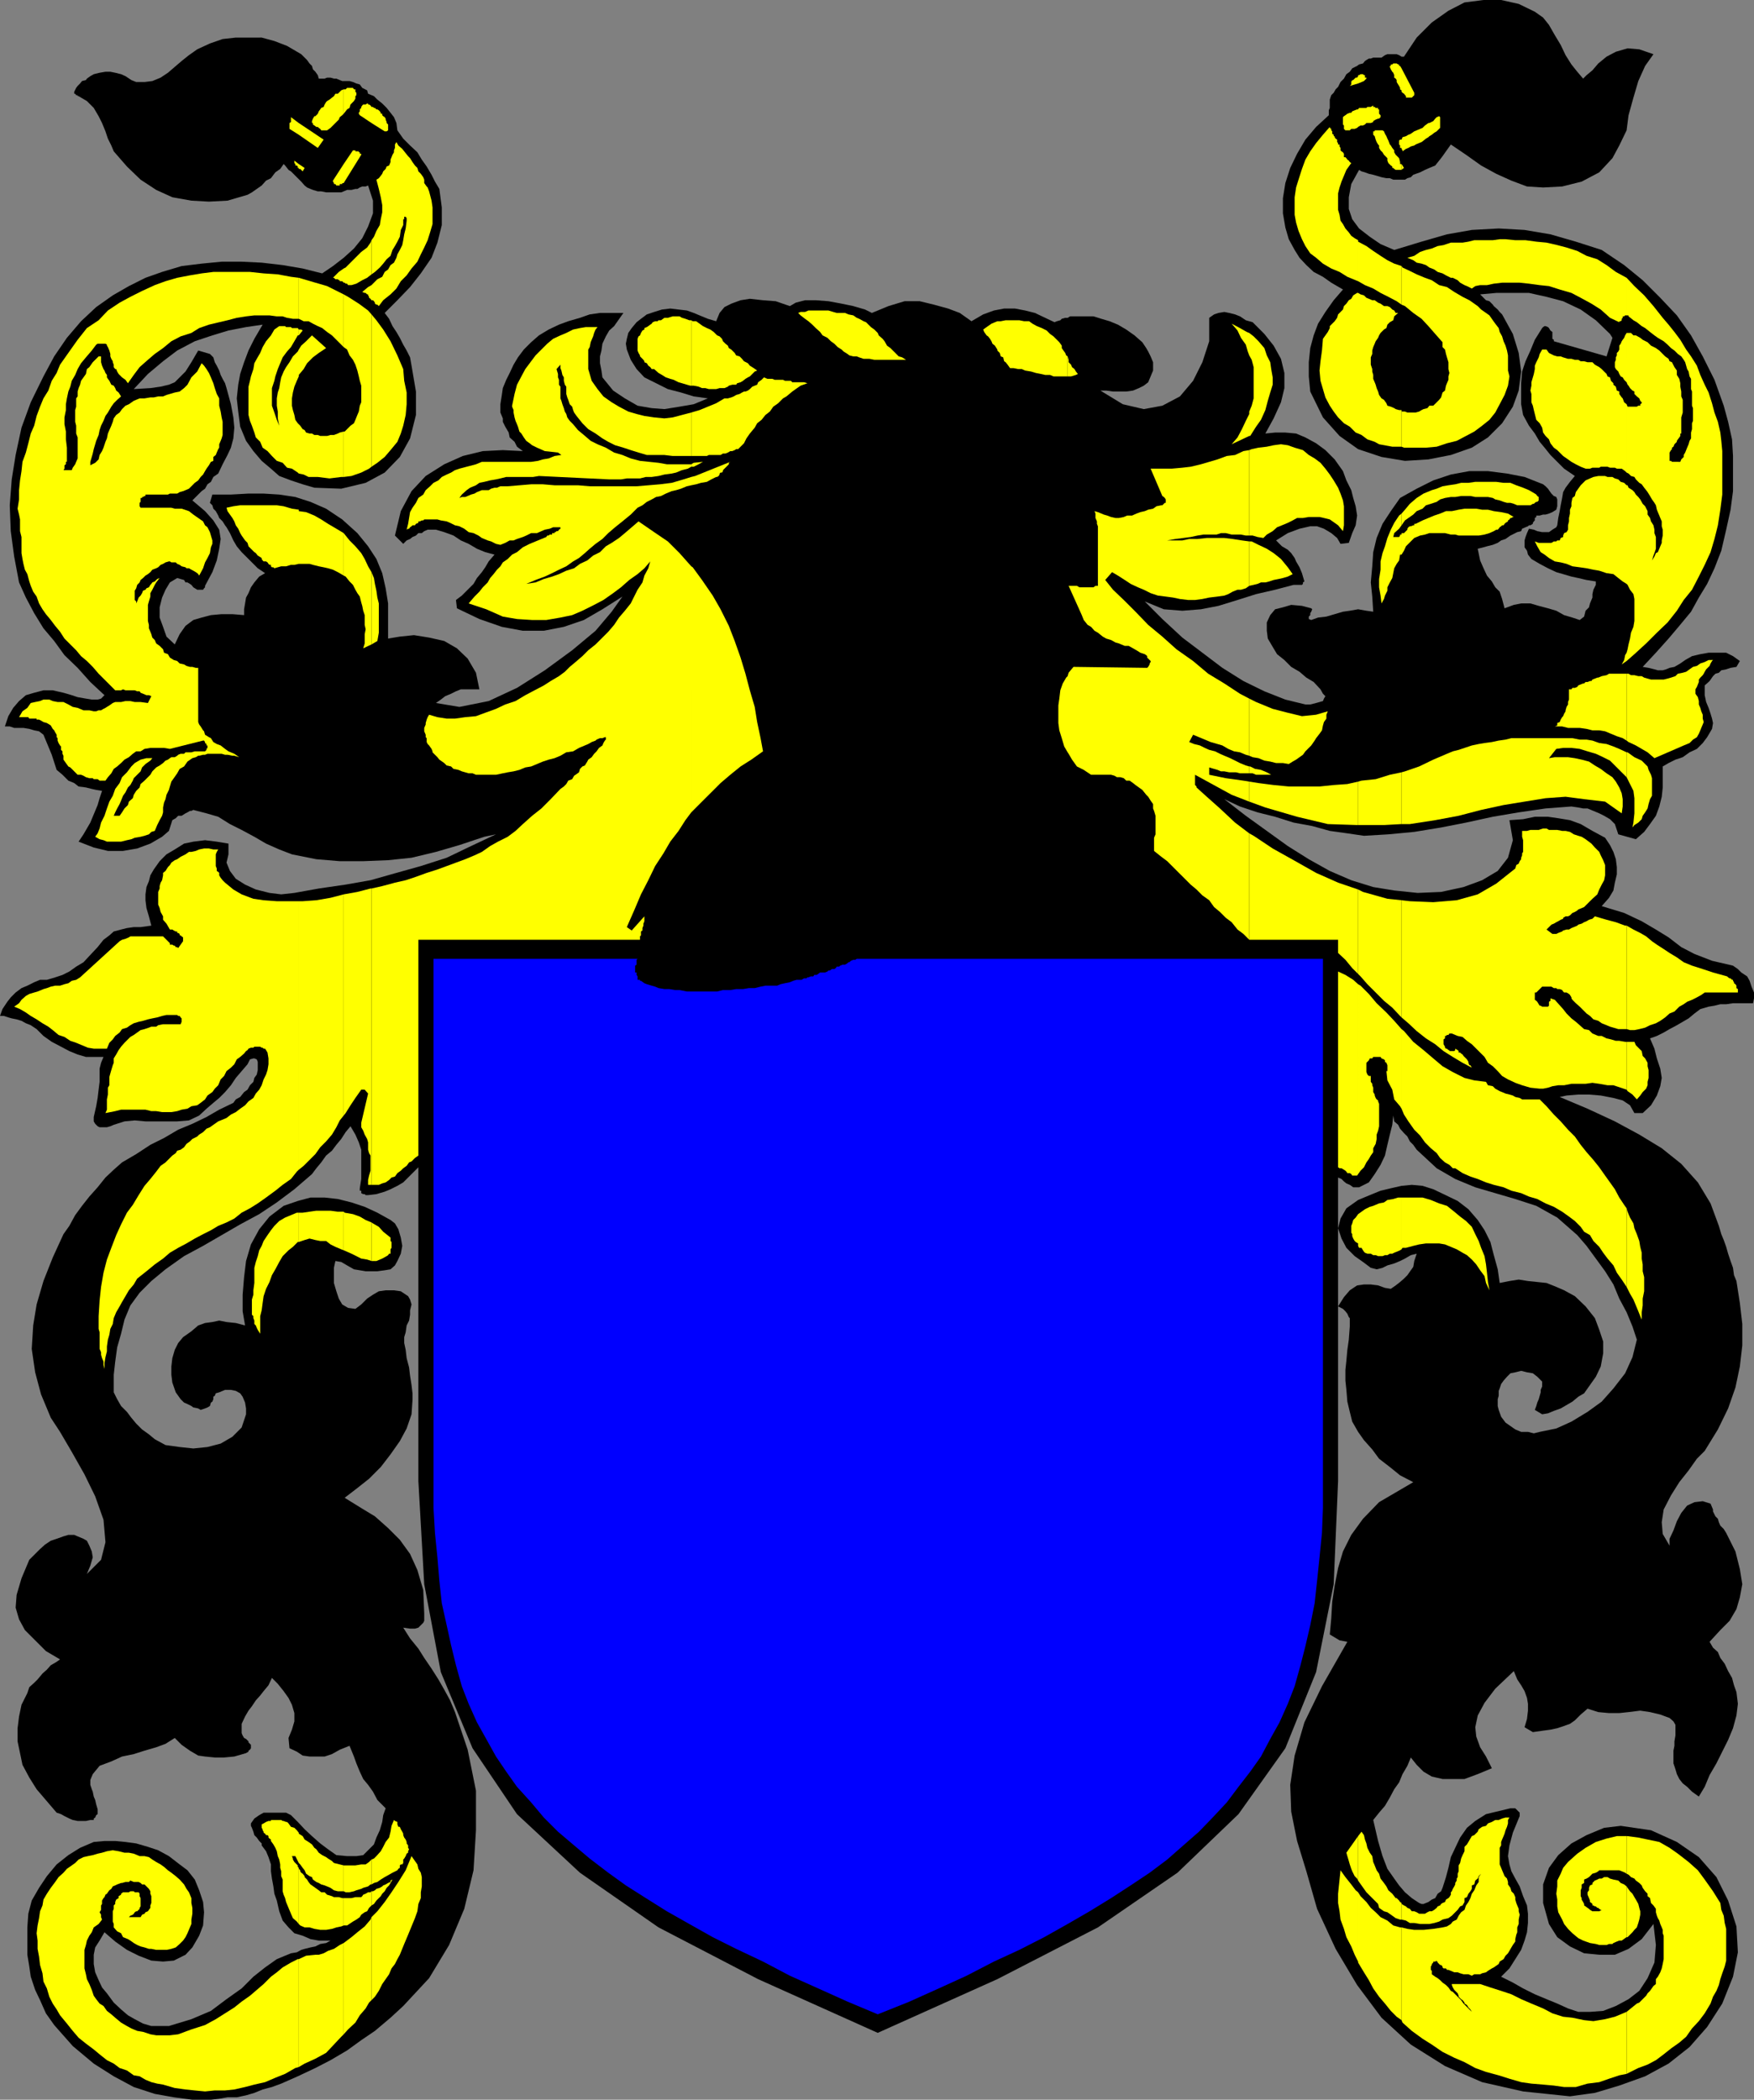 <svg xmlns="http://www.w3.org/2000/svg" width="359.301" height="430.102"><rect width="100%" height="100%" fill="#808080" stroke="none"/><path d="m284.902 264-1.199-.2-1.402-.5-1.5-.198h-1.399L278 263.3l-1.5 1-1.2 1.398-1.198 1.903 1 .5.5.5.398.5.3.699.2.199v1.7l-.2 2.702-.3 2.098-.2 2.2-.198 1.902v2.199l.199 1.898.199 2.403.5 2.097.5 2 1.203 2.102 1.2 1.699 1.699 1.902 1.398 1.899 2.203 1.699 2.098 1.7 2.699 1.402-7 4.097-3.297 3.403-2.402 3.3-1.7 3.399-1 3.398-.699 3.602-.5 3.3-.199 3.399-.3 3.3 2 1.2 1.597.3-5.2 9.102-3.597 7.399-2 6.8-.902 6 .199 5.5 1.203 6 1.899 6.2 2.198 7.7 3.8 8.2 4.399 7.402 5 6.699 6 5.5 7 4.398 7.602 3.301 8.398 1.902 9.602 1 5.101-.703 5-1.5 5.297-1.898 4.8-2.602 4.302-3.398 3.601-4.102 3.098-4.797 2.199-5.5 1-5-.297-5.3L354 389.3l-2.398-4.801-3.602-4.098-4.5-3.101-5.297-2.399L332 374l-3.398.402-3.602 1.5-3.098 1.7-2.699 2.398-1.902 2.602-1.2 3.398v3.8l1.2 4.302L319 396.8l2.602 1.898 2.898 1.403 3.102.3h3.199l2.8-1.203 2.7-2 2.402-3.097.5 4.3-.3 3.598-1.403 3.2-1.7 2.6-2.198 1.7-2.602 1.402-2.598 1-2.699.2h-2.402l-2.098-.7-2.203-1-2.2-.902-2.398-1-2.402-1.2-2.098-1.198-2.402-1.2 1.703-1.703 2.399-3.797.699-1.902.5-1.7.199-1.898V392l-.2-1.7-.8-1.898-.7-2-.898-1.601-.8-1.5-.399-1.399-.3-1.703.3-2.199.7-2.598L311.3 372v-.7l-.899-.898h-1l-5 1.2-2.199 1.398-1.703 1.402-1.398 2-1 2.098-.899 1.902-.5 2.2-.5 1.898-.703 2.2-.297.702-.703.5-.5.899-.7.3-.698.5-1 .399h-.399l-.5-.2-1.5-1-1.402-1.198-1.2-1.403-1-1.398-1.398-2-1-2.602-.902-3.097-1-4.301 1.199-1.5 1.203-1.399 1-1.703.899-1.699 1-1.398.699-1.7 1-1.703.7-1.699 1.203 1.5 1.399 1.402 1.699 1 2.199.5h4.5l2.703-1 2.899-1.203-1.2-2.398-1.199-1.899-.8-2.203-.2-1.898.5-2.399 1.399-2.601 2.199-2.899 3.8-3.601.7 1.699.8 1.2.7 1.202.5 1.399L313 349v1.402l-.2 1.7-.5 1.699 1.7 1 2.102-.301 1.5-.2L319 354l1.203-.398 1.399-.5 1-.7 1.199-1.203 1.402-1.199 2.2.7 2.199.202h2.101l1.899-.203 2.398-.297 2 .297 2.102.5 1.898.703.8.7.403.699v2.199l-.203 1.2v.902l-.2 1v2.597l.403 1.203.297 1 .5 1 .703.899.899.699 1 1 1.398 1 1.203-2 1-2.398 1.399-2.403 2.398-4.797 1-2.402.703-2.598L356 349l-.297-2.398-.5-1.403-.402-1.5-.801-1.398-.7-1.5-.898-1.2-.5-1.199-1-.902-.699-1.2 2.2-2.398L354.3 332l1.402-2.398.7-2.403.5-2.699-.5-3.098-.903-3.601-1.898-3.801-.5-.8-.7-.7-.3-.7-.2-.698-.5-.5-.5-1v-.403l-.5-1.199-1.601-.5-1.7.2-1.5.702-1.199 1.5-.902 1.7-.7 1.898-.8 1.7v1.402l-1.398-2.403-.2-2.398.399-2.602 1.5-2.898 1.699-2.7 1.902-2.402 1.7-2.398 1.601-1.602 2.7-4.398L354 288.5l1.5-4.3.902-4.298.5-4.3v-4.403l-.5-4.297-.699-4.5-.5-1.203-.203-1.5-.5-1.398-.5-1.5-.398-1.399-.5-1.402-.5-1.2-.5-1.698-1.7-4.602-2.601-4.3-3.399-3.798-4-3.203-4.601-2.797-5-2.703-5.598-2.597-5.703-2.403 1.402-.297 2.399-.203h2.199l2.402.203 2.598.5 1.902.5 1.5 1 .899 1.598h1.699l1.703-1.598 1.2-2 .699-1.902.3-1.7-.3-1.898-.7-2.101-.5-2-.902-2.102 1.402-.5 1.399-.699 1.199-.7 1.5-.8 1.203-.7 1.2-.698 1.199-1 1.199-.903 1.699-.5 1.203-.199 1.2-.3h1.199l1.398-.2h4.102l.199-1v-1.2l-.5-1.198-.399-1.2-.5-.902-1.199-.8-.703-.7-1-.7-4.297-1-3.601-1.398-2.7-1.402-2.601-2-2.598-1.598-2.902-1.703-3.598-1.699-4.601-1.398 1.5-1.7.898-1.5.3-1.601.403-1.7v-1.5L331 176l-.5-1.5-.7-1.398-1-1.5-2.597-1.403-2.402-1.398-2.2-.801-2.398-.398-2.101-.301h-2.7l-2.402.5-2.797.199.7 4.102-1 3.597-2.102 2.703-3.2 1.899-3.8 1.398-4.598 1-4.8.203-4.801-.5-4.301-.703-4.5-1.398-4.399-1.899-4.3-2.402-4.301-2.7-4.301-3.1-4.297-3.098-4.402-3.403 3.199 1.5 3.602 1.203 3.601.899L265 168.5l3.8.7 3.602 1 3.598.5 3.402.5 5-.298 5.301-.5 5.5-.902 5.098-1 5.5-1.2 5.3-.898 5.5-.8 5.301-.403 1.399.203 1 .2h.902l2.399 1 1 .5 1.199.699 1 1 .699 2.101 3.602 1 1.699-1.5 1.199-1.601 1.203-1.7.7-1.902.5-2 .199-1.898V157l1.199-.7 1.402-.698 1.5-.5 1.399-1 1.5-.7 1.199-1.203.902-1.199 1-1.7.2-1.198-.2-.903-.3-1L350 145l-.5-1.2-.297-1.398v-2l1-.902.7-1 .5-.5.699-.2.5-.5 1-.198.898-.301 1.203-.2.7-1.199-1.403-1-1.398-.703H350l-1.7.301-1.698.402-1.399.797-1 .703-1.203.7-1 .199-.7.3-.698.2h-1l-.7-.2-1.199-.3-1.203-.2 2.703-2.902 2.598-2.898 2.199-2.602 2.402-2.898 1.598-2.899 1.703-2.8 1.5-3.2 1.399-3.601 1-4.301.898-4.098.5-3.8v-7.2L354.8 90l-.8-3.598-.898-3.3-1.899-5.301L348.801 73l-2.399-4.3-2.902-4.098L340.102 61l-3.602-3.598-3.797-3.101-4.601-3.102L322.8 49.5l-5.2-1.5-5.3-.898-5.3-.302-5.5.3-5.098.899-5.199 1.5-5.601 1.7L282.8 50l-2.2-1.5-2.199-1.7L277 44.903l-.7-2.101v-2.399l.5-2.703 1.602-2.898.5.3.7.2.8.3.899.2L282 36l1 .3 1 .2h.703l.7.3h2.398l.5-.3.699-.2.5-.5 1.402-.5 1-.5.899-.398 1.199-.5.8-1 .7-.902.703-1 1-1.398 3.098 2.097 3.101 2.203 3.098 1.7L309.602 37l3.199 1.2 3.3.202L320 38.2l4-1 3.602-1.898 2.699-2.899 1.402-2.601 1.5-3.102.399-3.097 1-3.602 1-3.398L337 13.5l1.703-2.398-2.902-1-2.399-.2-2.402.7-1.898 1-1.7 1.398-1.199 1.402-1.203 1-.7.7-1.198-1.403-1.2-1.5-1.199-1.898-1-2.102-1.203-2-1.2-2.097-1.198-1.5-1.7-1.2-3.3-1.601L307.5 0h-3.598L300 .5l-3.297 1.7-3.402 2.402-3.098 3.097-2.601 3.903h-.5l-.5-.301-.5-.2h-1.899l-.5.2-.703.5h-1.7l-.5.199h-.398l-.5.3-.3.2-.399.5-.8.2-.403.3-1 .5-.5.7-.7.5-.5.902-.698.699-.5 1-.5.5-.399.699-.5.5-.3.902v1.7l-.2.5v1L269.602 26l-2.2 2.602-1.699 2.898-1.402 2.902-1 3.098-.5 3.102v3.097l.5 2.903L264 49l1.203 2.2 1 1.6 1.399 1.5 1.5 1.4 1.898 1 1.703 1.202 2.399 1.399-1.899 2.199-1.703 2.402-1.5 2.399-.898 2.398-.7 2.602-.3 2.898v2.903l.3 3.097L271 85.5l3.402 3.8 3.801 2.7L283 93.602l4.8.8 4.802-.3 4.601-.903 4.297-1.5 3.3-2.097 2.903-2.903 2.2-3.398L311.101 80l.5-3.898-.5-3.801-1.2-3.899-2.199-4-.5-.5-.402-.5-.8-.702-.2-.297-.698-.703-.7-.199-1.199-1.2 3.297-.3h6.703l3.598.8 3.402.9 3.598 1.702 3.101 2.2 2.899 2.8.5.797L329.1 73l-10.8-3.098v-.3l-.301-.2V68l-.398-.3-.301-.5-.2-.2-.5-.2h-.199l-.3.2-.2.2-1.5 2.402-.902 2.199-1 2.199-.7 2.102-.198 2.398v4.3L312 85l1.203 2.2 1.2 1.6 1 1.7 1 1.2 1.199 1.5L319 94.601 320.402 96l2.2 1.5-1 1.2-.899 1.202-.5.899L320 102l-.297 1.5-.203 1.2-.297 1.402-.203 1.5-.2.398-.8.5-.7.5h-1.398l-1-.2-.699-.3-1-.2-.402.9-.301.8-.2.7v1.402l.5.699.2.8.703.899 1.7 1 1.699.902 1.699.797 1.402.403 1.7.5 1.398.3 1.699.399 1.902.3v.7l-.5 1-.199.898v.703l-.5 1.2-.203.8-.7.7-.3 1.199-.898.699-1.5-.5-1.7-.5-1.601-.898-1.7-.5-1.898-.5-1.703-.5h-1.898l-1.5.3-1.899.7-.5-1.903-.5-1.5-.902-.898-.7-1.2-1-1.199-.699-1.5-.699-1.601-.5-2.399 1.2-.3.699-.2 1.199-.3 1-.403.699-.5.902-.297 1-.703 1.399-.699.8-.2.2-.5.699-.3.5-.2.203-.198h.297l.5-.301v-.2l.203-.3.2-.2v-.5l.3-.199v-.3h.7l.699-.2h.5l.699-.203.699-.297.8-.5.2-.703v-1.398l-.2-.5-.5-.2-.5-.5-.5-.699-.198-.3-.5-.5-.5-.403-3.801-1.5-3.598-.699-3.902-.5H301l-3.797.7-3.601 1.202-3.399 1.7-3.402 1.898-1.899 2.7-1.699 2.6-1.203 2.9-.7 2.902-.198 2.898-.301 3.3.3 2.9.2 3.1-1.399-.198-1.699-.301-1.703.3-1.398.2-3.399 1-1.703.199-1.398.5-.5-.2v-.5l.3-.3v-.398l.2-.301.199-.5-.2-.2-1.898-.5-2.203-.199-1.7.5-1.597.399-1 1.199-.703 1.5v1.7l.203 1.6 1 1.7.899 1.5 1.5 1.2 1.398 1.402 1.703 1 1.399 1.199 1.5.898 1.398 1.5.5.903.5.5-.297.5-.203.5-1.398.398-1.2.3h-1l-4.101-1-4.301-1.698-4.297-2.102-4.3-2.7-4.102-3.1-4.098-3.098-4.101-3.801-3.602-3.602 3.902 1.602 3.801.3 3.797-.3 3.602-.7 3.898-1.199 3.8-1.203 3.903-.898 3.797-1h1.703l.2-.2v-.3l.3-.2-.5-1.699-.5-1.203L265.5 115l-.297-.7-.703-1-.7-.698-1.198-.7-1.2-1.203 2.399-1.5 2.402-.898 2.2-.5h1.398l1.402.5 1.5.898 1.2 1 .699 1.203 1.699-.203.699-2 .703-1.597.297-2-.297-1.903-.5-1.699-.402-1.598-1-2-.7-1.902-1.699-2.398-1.902-1.903-1.898-1.398-2.2-1.2-1.902-.8-2.2-.2h-2.097l-2 .2 1.7-3.102 1.5-3.297.699-2.902v-3.098l-.7-2.902-1.5-2.7L259 68.403 256.602 66l-1.399-.398L254 64.8l-1-.399-1.2-.3-1-.2-1.198.2-.899.3-1 .7v4.8l-1.402 4.297L244.402 78l-2.699 3.2-3.601 1.902-3.801.699-4.301-1L225.402 80h1.2l1.398.2h2.703l1.399-.2 1.199-.5 1-.5.902-.7 1-2.398V74.2l-.5-1.199-.5-1-.402-.7-.801-1.198-1.598-1.403-1.699-1.199-1.703-1-1.7-.7-1.698-.5-1.602-.5h-4.797l-.5.302h-.5l-.703.199-.297.3-.703.2-.5.199-1.898-.898-2.102-1-2-.5-2.098-.403h-2.199l-2.101.403-2.2.8L199 65.801l-.7-.5-1.698-1.2-2.399-.902-2.902-.797-2.899-.703h-3.101l-3.301 1-3.398 1.403-1.399-.7-2.402-.703-2.399-.5-2.699-.5-2.601-.199h-2.2L163 62l-1.2.7-2.898-1-2.601-.2-2.7-.3-1.898.3-1.902.7-1.399.702-1 1.2-.699 1.699-1.703-.5-1.7-.7-1.198-.5-1.399-.5-1.703-.199-1.7-.203-1.698.203-1.602.5-1.5.5-1.2.899-.898.699-1 1.2-.699 1-.3 1.202-.2 1 .2 1.2.8 2.097 1.2 1.903L132 77.3l2.402 1.199 2.399 1.2 2.699.702 2.602.797 2.898.403-2.898 1.199-2.899.5-3.101.5-2.602-.2-2.898-.5L128 81.6l-2.398-1.6-2.2-2.7-.199-1.398-.3-1.5V73l.3-1.2.2-1.398.699-1.5.699-1.203 1-.898 1.902-2.7h-4.8l-2.102.301-2 .7-2.399.699-1.902.699-2.098 1-2 1.2-1.601 1.402-1.5 1.5-1.2 1.597-.898 1.5-.8 1.703-.7 1.399L103 79.5l-.2 1.402-.3 1.899V84.5l.5 1.2v.702l.5 1 .703 1.2.2 1 1 .898.5 1 1.199.902L103 92.2l-4.098.203-4.101 1-3.801 1.7-3.797 2.398-2.902 3.102-2.2 4.097-1.199 5 1.7 1.703.699-.703.699-.297.5-.402.703-.3.5-.5h.7l.5-.4.699-.3H89.3L91 109l1.902.7 1.5 1 1.598.702 1.703 1 1.7.7 1.898.5-1.2 1.398-.699 1.2-.699 1-1 1.202-.703 1.2L94.602 122l-1.2.902.2 1.7 4.601 2.199 4.598 1.601 4.3.797h4.301l4.098-.797 4.102-1.402 3.8-2.2 4.098-2.6-2.2 3.1-3.3 3.9-4.797 4-5.601 4.1-5.7 3.602-5.8 2.7-6 1.199L89.3 144l1-.7.902-.698 1.2-.5 1-.5 1-.403h3.8l-.703-3.398-1.7-2.899-2.198-2.101L91 131.3l-3.098-.7-3.101-.5-2.899.301-2.402.399v-7.2l-.5-3.1-.7-3.098-1.198-2.902-1.7-2.598-2.199-2.703-3.101-2.797L66.8 104.2l-3.2-1.398-3.101-1-3.297-.5-3.203-.2h-3.098l-3.601.2h-3.8L43 103l.5.5.203.7.5.5.5.902.2.5.699.699.5.8.3.399.7 1.2.699 1.5.699 1.202 1 1.2 1.203 1.199.899.898 1.199 1.203 1.5 1-1.2.7-1 1.199-.699 1-.5 1.199-.5.902-.199 1.2L50 124.8v1.2l-2.398-.2h-2.2l-2.199.2-1.902.5-1.7.5L38 128.2l-1.2 1.702-1 2.098-1.698-1.598-.7-2-.699-1.902v-2.098l.5-2 .7-1.601.898-1.5 1.5-.899.699.2.703.199.297.5h.402l.5.3.301.2.399.5.8.5h1.2l.199-.301.199-.2v-.3l1.5-2.8.902-2.4.5-2.398.301-2-.3-1.902-1.2-1.898L42 104.699l-2.598-2.199 1.899-1.898.699-.5.5-.903.703-.5.5-1 1-.699.899-1.898 1-1.903.699-1.5.5-1.898.199-2.2-.2-2.101-.5-2.7-.898-3.3-.3-1-.5-.898-.399-.801-.3-.899-.5-1L44 74.2l-.297-1-.703-.7-2.398-.7-1.399 2.4L38 76.101 35.8 78.3l-1.198.5-1.7.398-2.101.301-3.399.2 2.899-3.098L33.402 74l2.899-2.2 3.601-1.898L43.5 68.7l3.3-1 3.603-.7 3.399-.5-1.7 2.902-1.199 2.399L50 74.199l-.797 2.403-.402 2.199-.301 2.8.3 2.7.403 3.101 1.2 2.899 1.5 2.101 1.699 2L55.5 96l1.703 1.5 2.399.902L62 99.2l2.402.703 5.5.2 5-1.2 3.899-2.101 3.101-3.2 2.098-3.8L85.203 85v-4.8l-.902-5.298L84 73.2l-.7-1.398-.698-1.2-.7-1.402-.699-1.2-.8-1.2-.7-1.5-.902-1.198 2.601-2.602L84 58.8l2.203-2.8 2.2-3.2 1.199-3.1.898-3.598V42.5l-.5-3.8-.898-1.5-.7-1.4-1-1.698-1-1.403-.902-1.5-1.5-1.398-1.398-1.399-1.2-1.703-.199-1.5-.5-1.199-.703-.898-.797-1-.902-.903-1-.797-.7-.703-1.199-.5-.199-.699-1-.5-.5-.7-.703-.198-.7-.301-.698-.2h-1.5l-.5-.199-.7-.3h-.5l-.699-.2H67l-.5.2h-1.2l-.198-.7-.5-.703-.5-.5-.2-.699-.5-.5-.5-.7-1.199-1.198-2.902-1.7-2.598-1-2.601-.703H48.3L45.6 8l-2.6.902-2.598 1.2-1.699 1.199-1.5 1.199-1.402 1.2-1.399 1.202-1.5 1-1.699.7-1.601.199h-1.7l-1-.399-1.199-.8-.902-.403-1.2-.297-1-.203h-1l-1.199.203-1.199.297-.703.403-.7.5-.198.3-.801.2-.399.5-.5.5-.3.398-.399.8v.4h.2l.199.3h.3v.2h.2l1.699 1 1.402 1.402 1 1.699.7 1.398.699 1.703.5 1.5.699 1.399.5 1.199L26 34.102l2.8 2.699 3.2 2.101 3.3 1.5 3.903.7 3.598.199 3.8-.2 4.102-1.199.899-.5 1-.703 1-.699.898-1 1-.5.902-1.2 1-.698.7-1 .3.3.399.5.3.399.5.3L61 36.5l.703.7.7.8.5.402.699.297.5.203 1 .297h.699l1 .203h3.101l.5-.203.7-.297H72l.8-.203h.403l.5-.297.5-.203h.7l.5-.199 1 3.102v2.597l-1 2.703-1.2 2.399-1.703 2.101-2.098 1.899-2.199 1.699L66 56l-4-1-4.098-.7-4.3-.5-4.102-.198h-4.098L41.301 54l-4.098.5-4 1.2-3.402 1.202-3.399 1.7-3.3 1.898-3.399 2.402-3.101 2.899-2.899 3.398L11.102 73l-2.2 4.102-2.601 5.3-1.899 5.2-1.199 5.597-.8 5L2 103.5l.203 5.3.7 5.2 1 5.3 1.398 3.102 1.699 3.2 1.902 3.097 2.2 2.602 2.101 2.898 2.7 2.602 2.597 2.898 2.902 2.703-.699.7-.703.199h-1.2l-1.198-.2-1.7-.3-1.199-.399-1-.3-.703-.2-2.2-.5H8.903l-1.902.5-1.7.5-1.398 1.2-1.2 1.398-1 1.7L1 148.8h1l.902.302h1.899L6 149.3l1 .3 1 .2.902.699 1.7 4.102 1 3.097 1.199 1L14 159.902l1.203.5.899.7 1.5.199 1.199.3.902.2 1.2.199-.5 1.5-.403 1.402-1.5 3.598-.7 1.2-.698 1.202-1 1.5 3.101 1.2 2.899.699h3.101l2.899-.5 2.699-1 2.402-1.399 1.399-1.203L35.3 168l.699-.398.5-.5h.703l.797-.5.402-.2.5-.3h.301l.399-.2 2.699.7 2.402.699 2.399 1.5L49.5 170l2.602 1.402 2.398 1.399L57.203 174l2.598 1 5 1 4.8.402h4.801l5.098-.203 4.8-.5 5-1.199 4.802-1.398 5.101-1.7 2.399-.5-5.102 2.399-5 2.398-5.297 1.703-5 1.399-5.3 1.5-5.102.898-5.5.801-5 .902-2.7.297-2.398-.297-2.8-.703-2.2-1L48.301 180l-1.2-1.598-.699-1.703.399-1.699v-2.2l-2.399-.398-2.402-.3-2.398.3-1.899.399L35.801 174l-1.7 1-1.398 1.402-1.203 1.7-.7 1.199-.3 1.199-.5 1.2-.2 1.5v1.202L30 186l.5 1.7.5 1.902-2.2.3h-1.398l-1.402.2-1.2.3-1.5.399-.898.8-1.199.899L20 194l-1.5 1.602-1.398 1.5-1.5.898-1.399 1-1.402.7-1.5.5-1.7.5H8.204L7 201.2l-1.398.702-1.2.5-1.199.899-1 1-.703.898-1 1.5-.5 1.403h.8l.903.3.7.2 1 .199 1 .3.898.5 1 .399 1.199.8 1.402 1.4 1.7 1.202 1.898 1 1.703.899 1.7.699 1.699.5h3.601l-.5 1.2-.3 1.202v2.7l-.2 1.597-.203 1.703-.297 1.7-.5 2.199v.898l.297.5.5.5.402.203h1.5l.7-.203.699-.297 2.199-.703 2.102-.199 2.199.2h6.5l2.402-.2 2.098-1 1.5-1.398 1.402-1.2 1.2-1 1.199-1.203 1.199-1.398 1-1.5 1.199-1.399L50.703 218l.5-1 .7-.2h.199l.5.2.199.5v1.7l-.2.902-.5.699-.199.8-.699.7-.5.898-.703.5-.797 1-.902.5-.5.703-2.899 1.399-2.601 1.5-2.899 1.398-2.902 1.203-2.898 1.7L30.8 234.5l-2.899 1.902-2.902 1.7-1.7 1.5-1.698 1.597-1.602 2-1.7 1.903L16.8 247l-1.398 1.902-1.199 2.2L13 252.8l-2.2 4.8-1.898 4.801L7.5 267.2l-.7 4.301-.3 4.8.703 4.802 1.2 4.5 2 4.8 1.898 2.899 2.402 4.101L17.301 302l2.199 4.5 1.703 4.8.399 4.602-.899 3.598-2.902 2.902.699-1.703L19 319l-.2-1.2-.5-1.198-.5-1-.698-.403-1.2-.5-.699-.297H14l-1 .297-1.398.5-1.2.403-1.199.8-1 .899-1 1L6 319.5l-1.598 3.8-1 3.4-.199 2.6.7 2.4 1.199 2.202L7.203 336l2.2 2.2 2.898 1.702-.7.5-1.199.7-.8.898-.899.8-1 1.2-.703.7-1 .902-.398 1.199-1.2 2.398-.5 2.403-.3 2.398v2.7l.5 2.402.5 2.398L6 364.102l1.5 2.398 4.102 4.8.898.302.703.398 1 .5.7.3 1 .2h1.699l.898-.2h.703v-.3l.297-.2.203-.5.297-.198v-1l-.297-1-.203-.903-.297-.699-.203-1-.2-.5-.3-.898v-1l.5-1.2 1.402-1.703 2.399-.898 2.199-1 2.402-.5 2.2-.7 2.398-.699 1.902-.703L35.801 356l1.402 1.402 1.7 1.2 1.699 1L42 359.8l2 .199h1.902l2.098-.2 2.402-.698.5-.301v-.2l.301-.199.2-.3v-.7l-.2-.203-.3-.297v-.203l-.5-.5L50 356l-.297-.5-.203-.5v-1.898l.703-1.5.7-1.2.699-.902.8-1.2.899-1 .699-.898 1-1.203.703-1.5 1.2 1.203 1.199 1.5 1 1.399.699 1.398.5 1.703v1.7l-.5 1.699-.7 1.699.2 2.102 1.5.699 1.199.8 1.402.2H66.5l1.5-.5 1.602-.899 2-.8.898 2.199.5 1.398.703 1.703.7 1.5 1 1.2 1 1.398.898 1.7L79 370.401l-.5 1.399-.2 1.398-.5 1.703-.698 1.5-.5 1.399-2.2 2.199-1.402.2h-1.898l-2.2-.2-1.699-1.2-1.601-1.198-1.7-1.5-1.5-1.403L61 373.2l-1.398-1.398-1-.5H54l-.898.5-1 .699-.7 1v.5l.2.402.3.797.2.703.5.5.5.7.5.5V378l.898 1.2.5 1.202.5 1.5v1.399l.203 1.5.297 1.601.203 1.5.5 1.399.5 2.199.7 1.902 1.199 1.399L60.3 396l1.699.5 1.602.7 1.699.3h2.402l-.902.5-1.2.2-1 .5-1 .202-1.199.297-.699.203-.902.5-1.2.2-2.898 1.199L54.301 403l-2.399 1.902-2.402 2.399-3.098 2.199-3.199 2.402-4 1.7L34.602 415H31l-1.7-.5-1.698-.898-1.399-.801-1.402-1.2-1.5-1.402-1.399-1.898-1-1.2-.699-1.5L19.5 404l-.297-1.7v-1.898l.297-1.5.902-1.402 1-1.7 2.2 1.9L26 399.401l2.402 1.2 2.598 1 2.402.199 2.2-.2L38 400.403l1.402-1.5 1.399-2.402.8-2.098.2-2.703-.2-2.097-.8-2.403-.899-2.199-1.5-1.898-1.601-1.2-2.2-1.703-2.198-1.2-2.101-.7-2.399-.698-2.199-.301-2.101-.2h-2.2l-2.199.2-2.8 1.199L14 380l-2.398 1.902-2 2.399L8 386.699l-1.5 2.602L5.8 392l-.198 2.8v5.602L6 402.801l.3 2.101.903 2.7 1 2.097 1.2 2.703 1.699 2.399 3.8 4.3 4.301 3.598 4.098 2.602 4.101 2.199 4.301 1.402 3.899.7 3.8.5h3.801l1.7-.2 1.699-.3H48.5l1.902-.403 1.7-.5L53.8 428l1.902-.5 1.899-.7L61 425.3l3.602-1.698L67.703 422l3.399-2L74 417.902 76.8 416l3.2-2.7 2.602-2.398 5.3-5.703L92 398.402 95.102 391 97 383.102l.5-8.2v-8.101l-1.7-8.399-2.597-7.703-1-2.398L91 346.1l-1.2-2.1-1.398-2.2-1.5-2.198-1.199-1.903L84 335.602l-1.398-2.2 1.398.2h1l.703-.2 1-1 .2-.402v-1.5l-.2-4.8-1.203-4.098L84 318.3l-2.098-2.899L79.5 313l-2.7-2.398-2.8-1.7-3.398-2.101 2.601-2 2.399-1.899L78 300.5l2-2.598 1.902-2.703 1.399-2.597 1-2.903.199-2.898v-1.399l-.2-1.703-.3-1.898-.2-1.7-.5-1.902-.198-1.699-.301-1.398v-1.2l.3-1 .2-1.402.5-1 .199-1.2v-.898l.3-1.203-.3-1-.398-.699-1.5-1-1.399-.2H79l-1.398.2-1.2.7-1.199.8L74 267.2l-1.2.902-1.5-.2-1.198-.703-.7-1.199-.5-1.5-.5-1.7v-3.1l.301-1.4 1.2.2 1.199.7 1.398.8 1.203.2 1.2.202H77.3l1.5-.203L80 260l.902-.8.5-.9.7-1.5.3-1.6-.3-1.7-.5-1.7-.7-1.198-.902-.7-2.7-1.5-2.597-1.203-2.703-.898-2.797-.7-2.703-.3h-2.898L61 246l-2.898 1-2.899 2.2-2.101 2.6-1.7 3.102-1 3.399-.402 3.3-.297 3.598v3.403l.5 2.898-1.902-.5-1.899-.2-1.5-.3-1.402.3-1.5.2-1.398.5-1.399 1.2-1.703 1.202-1 1.2-.7 1.398-.5 1.7-.198 1.702v1.7l.199 1.597.699 2 1 1.403.703.699.7.3.8.399.399.3 1 .2.5.3.898-.3.5-.2.5-.3.203-.7.297-.198.203-.5v-.5l.297-.2.203-.5.7-.203 1.199-.5H47.3l1 .203.902.5.5.7.5 1.199.2 1.199v1.2l-.903 2.702-1.898 1.899-2.399 1.398-2.703.703-2.898.297-2.801-.297-2.899-.402-2.199-1.2-1.203-1-1.398-1-1.2-1.198-1-1.2L26 289.2l-1.2-1.2-.8-1.398-.7-1.403v-3.597l.302-2.7L24 276l.8-2.8.7-2.9 1.203-2.898 1.899-2.601L31 262.402 33.902 260l3.801-2.7 3.899-2.1 7.601-4.4 3.899-2.1 3.601-2.4 3.598-2.698 3.601-3.102.899-1.2 1-1.198 1-1.403 1.199-1 .902-1.199 1-1.2.899-1.398 1-1.203 1 1.703L73.5 234l.5 1.5v6l-.297 1.902v.5H74v.5l.402.2h.301l.2.199h.5l1.699-.2 1.699-.5 1.199-.5 1.402-.699 1.2-.703 1.898-1.898 1.203-1.2v64.301l1.2 21.098 3.398 18 6.5 15.602 9.101 13.5 12.899 12 16.101 11.199 20.399 10.601 24.5 11 24.5-11 20.601-10.601 16.301-11.2 12.5-12 9.598-13.5 6.3-15.601 3.602-18 .899-21.098V241.2l.699.301.5.5.5.402.699.297.3.203.403.297h1.2l2-1 1.199-1.699 1.199-1.898.902-1.903.5-2.199.5-2.098.5-2 .2-1.902.199 1.2.8.702.399.797.8.903.7.699.5 1 .699.699.703 1 4.098 3.8 3.8 2.2 4.102 1.7 4.098 1.202 4.101 1.2 4.301 1.398 4.297 2.402 4.102 3.598 1.898 2.2 1.902 2.6 1.899 2.602 1.699 2.7 1.203 2.898 1.5 2.8 1.2 2.9.898 2.702-.899 3.598-1.5 3.3-2.402 3.102-2.398 2.7-2.899 2.097-3.3 2-3.102 1.403-3.399.699-1.199.3-1.203-.3h-1.398l-1.2-.5-2-1.399-.902-1.203-.5-1.398-.2-.801v-1.398l.2-.7v-1l.203-.5.297-.902.5-.7.703-.8.7-.7 1-.198 1.199-.301 1.199.3 1.199.2.902.699 1 1v1l-.3.7v.5l-.2.702-.199.7-.3.699-.2.699-.3.8 1.5.9 1.199-.2 1.199-.5 1.402-.5 2.399-1.398 1.199-1 1.199-.7.703-1 1.7-2.402 1-2.098.5-2.703v-2.398l-.801-2.399-.899-2.402-1.902-2.398-2.2-2.102-2.199-1.2-1.601-.698-2-.801-1.899-.2-1.902-.199-1.898-.3-1.899.3-2 .399-.402-2.801-.801-2.898-.7-2.7-1.198-2.402-1.399-2.098-1.902-2.203-2.2-1.699-2.898-1.398-2.101-1-2.2-.7-2.199-.203-2.101.203-2.2.5-2.101.5-2.2.899-2.398 1-2.402 1.699-1.2 2.102-.5 2 .7 2.097 1 1.903 1.699 1.699 1.703 1.199 1.598 1.2 1.199.3 1.203-.3 1-.5 1.399-.4 1.199-.5 1-.5 1.199-.698 1.203-.301-.5 1.5-.203 1.199-.5.7-.7 1-.698.702-.801.7-.899.699-1 .699"/><path fill="#ff0" d="m174.8 73-.8-.2-.398-.3-.801-.5-.399-.398-.8-.5-.7-.7-.699-.5-.703-.703-1-.5L168 68l-.898-.8-.7-.7-.8-.7-.7-.5-.902-.698-.5-.5.5-.2h.902l.7-.3h4.101l1 .3.7.2h1.699l.699.3 1 .2.699.5.5.199.902.5.5.199 1 1 .7.5.699.7.199.5.8.702.403.5.5.899.7.5L184.101 73l.699.2.8.5h-6.5l-1-.2h-1.199l-.902-.3-.5-.2h-.7M61.203 423.402l1.2-.703 2.199-1L66.8 420.5l1.601-1.7 1.5-1.6.5-.5V398l-.8.402-1.2.797-1.199.403-.902.5-1 .3h-.7l-1.898.2-1.5.699v22.101"/><path fill="#ff0" d="M61.203 401.3H61l-1.398.7-1.7 1-1.199 1-1.203.902-1.5 1.5-2.797 2.399L49.5 410l-1.5 1.2-1.898 1.202-1.899 1.2L42 414.8l-2.797.898-2.703 1-1.7.203H32l-1.2-.203-1.5-.5-1.198-.199-1.2-.5L26 415l-1.2-.7-1.198-1-.801-.698-.899-.7-.699-1-.8-.5-.7-.902-.5-.7-.402-1.198-.5-1.2-.5-1-.2-1-.3-1.203v-3.797l.3-1 .2-.902.5-1 .5-.7.402-1 1-.698.7-.903-.2-.5v-.5l-.3-.5.3-.5v-.898l.2-.301v-.7l.3-.5.2-.198.199-.5.3-.2.2-.3.3-.403.399-.297.3-.5.5-.203L24 386l.8-.3h.2l.703-.2h.7l.3-.3.7.3h1l.398.2.3.3h.5l.399.402.5.5.3.5v.5l.2.5v1.399l-.2.5v.5l-.3.398-.2.301-.5.2-.198.3-.5.2-.301.5h-2.399l.301-.298.5-.203.2-.199.199-.3.3-.2h.2l.5-.5v-.2l.199-.3v-1.7l-.2-.398v-.5l-.199-.3h-.8l-.2-.2h-.699l-.3.2h-1.2l-.402.3v.2l-.5.3v.399l-.5.3-.2.5V390l-.3.3v.7l-.2.5v2.102l.2.5v.699l.699.8.8.399.403.8 1 .4.5.3.7.5.699.402.699.297.8.203.899.297h.5l1 .203h2.102l1-.203.898-.297.8-.703.7-.699.5-.7.402-.8.5-1.2.301-.698v-.903l.2-1.199v-1.2l-.2-1v-1l-.5-1.198-.5-.7-.5-.902-.902-1-.801-.7-.898-.698-.7-.5-.8-.7-.7-.5-.902-.5-.797-.5-.703-.5-.898-.203h-1l-1.2-.5-1-.199H25.5l-1.2-.3-1.198-.2-1.2.2-1 .3-.902.2-1 .3-1 .2-.898.202-1 .5-.7.7-.699.5-1 .699-.703.8-1 .899-.7 1-.898 1.2-.8 1.202-.7 1.2-.199 1.199-.5 1.199L8 392.902l-.297 1.5L7.5 396l.203 1.5v1.7L8 400.8l.203 1.7.5 1.7.2 1.702.699 1.399.5 1.699.699 1.402.8 1.2.7 1.199 1.402 1.699 1.2 1.5 1.199 1.402 1.5 1.2 1.601 1.199 1.2 1 1.5 1.199 1.398.7 1.199.902 1.5.5 1.402 1 1.2.199L29.8 426l1.199.5 1.203.3 1.2.2 2.398.7 2.2.3 1.902.2 2.098.202 2-.203h2.102L48 428l2.203-.5 1.899-.5 2.199-.5 2.101-.898 2-.801 2.098-1.2.703-.199v-22.101m0-7.199.297.3.902.399h1l1 .3 1.2.2H66.8l1.199-.2.902-.3 1-.2.5-.199v-5.601h-.3l-.7-.2h-1l-.402-.199-1-.3-.5-.5h-.7l-.5-.403-1.398-1-.3-.199-.399-.5-.3-.5-.5-.5v-.2l-.403-.5-.297-.198-.203-.301v-.2l-.297-.3v-.2 11.5"/><path fill="#ff0" d="m61.203 382.602-.203-.2v-.3l-.7-.7-.3-.5v-.203l-.2-.5h.7l.5 1 .203.403v-6.2l-.402-.5-.5-.5-.7-.203-.5-.699-.3-.3h-.2l-.5-.2h-.199l-.3-.2H55.5v.2H55l-.5.2-.5.3-.398.2v.702l.199.297v.203l.199.297v.203l.3.2.2.3h.3l.2.2v.3l.203.2.297.199v.3l.5.7.402.699.301.7.2 1 .3.702.2 1v.7l.199.699v1l.3.699v2.402l.2.7.3.699.2.8 1 2.399.398.902.8.7.403.5v-11.5m0-1 .297.3.5.7.402.5.301.699.7.5.5.199.199.5.699.5.5.2.5.3.699.2.5.202.703.297.7.5.8.203h1.2v-5.3l-.801-.2-1.2-.3-.402-.403-.797-.5-.402-.297L66 380l-.7-.5-.5-.7-.398-.3-.5-.7-.699-.5-.8-.5-.403-.698-.797-.5v-.2 6.2m0-127.2 1.2-.402 1-.3 1.199.3 1 .2H66.8l.902.702 1 .5 1.2.5.5.2v-7.903h-1.2l-1.5-.199H64.8l-1.399.2-1.402.202h-.797v6"/><path fill="#ff0" d="M61.203 248.402h-.402l-2.399 1-1.199.7-1 1-.703.898-.7 1-.8 1.2-.398 1-.5.902-.301 1.199-.399 1.199-.3 1.2v3.1l-.2 1.5v.9l-.3 1v3.1l.3.302V270l.2.5v.7l.3.3.2.5.199.402.5.797v-3.597l.3-1.2.2-1.5L54 265.5l.5-1.5.703-1.398.5-1.403.7-1.199.8-1.5.7-1.2 1.199-1.198.898-.7 1-1h.203v-6m0-8.8 1-.801 2.399-2.399 1-1.402 1.199-1.2L68 232.403l.902-1.5.7-1.402.8-1v-45.3l-2.699.702-2.902.5-2.801.2h-.797v55m0-55.001h-4.5l-2.703-.2-2.098-.3-2.402-.903-1.7-1-1.698-1.398-.5-.5-.399-.5-.3-.5v-.5l-.2-.2-.3-.199v-.5l-.2-.5V175l.2-.5.3-.5h-1l-.902-.2h-1l-1 .2-.7.3-.898.2h-.5L38 175l-1 .5-.7.5-.5.2-.698.5-.301.5-.399.402-.5.8-.5.399v.5l-.199 1-.3.5-.2.699v.5l-.3.7v2.6l.3.7.2.8.5.9v.702l.699.797.699 1.203h.5l.3.2.399.199h.3v.3h.2l.3.2v.3h.2l.203.2.297.199v.8l-1 1.4-.2-.2H36l-.2-.3h-.198l-.301-.2h-.5v-.3l-1.399-1.4h-6.699l-.3.2-.7.3-.703.2-.5.3-8.098 7.4-.8.5-.899.202-.703.5-.797.2-.902.3h-1l-.899.2-.8.3-.7.2-1.199.5L7 203.3l-1 .3-.7.399-.898.8-.5.7-1 .7 1.2.5 1.199.702 1 .7 1.199.699 1.203.8 1.2.7.898.699L12 212l1.203.402 1.2.797 1.199.403 2.398 1 1.203.199h2.7l.5-1.2.699-.699.5-.703.898-.699.5-.7 1-.3.703-.5.7-.398 1-.301.898-.2 1-.3.902-.2 1-.199 1-.3.899-.2H36.3l.199.2h.3l.2.3.203.2v.699l-.203.5h-3.598l-1 .199-.402.3h-1l-.5.2-.898.3-.801.2-1.399 1-.699.402-.5.5-.703.7-.7.8-.5.7-.5.898-.5.8v.9l-.198.5-.301 1-.2.702-.199.7v1.699l-.3.5v1.398l-.2 1v2.102l-.3.699 2-.398 1.199-.301h5l1.199.3h1l1.203.2h1.899l1.199-.2.902-.3 1.2-.2.8-.5 1.2-.199.699-.5.898-.703.5-.797 1-.703.5-.699.703-.7.5-1.198.7-.7.5-1 .898-.703.7-.699.5-1 .703-.5.797-.7.402-.5.301-.198.2-.301.5-.2h.5l.199-.199H53.3l.3.2h.2l.199.199h.3l.2.3.3.5.2 1.2V218l-.2 1.2-.3.902-.5 1-.398 1.199-.5.898-.7.801-.5.902-1 .7-.699.8-1 .7-.902.699-1 .5-.899.699-1.199.5-.5.2-1 .702-.703.5-.7.297-.698.703-.801.5-.399.399-1 .5-.5.5-.699.5-.5.699-.703.5-.7.2-.3.5-.7.5-.5.5-.898.902-1 .699L32 240l-1.2 1.5-1.198 1.402-1.2 1.899-1.199 2L26 248.402l-1.2 2.399-1 2.199-1 2.602-.898 2.398-.699 2.7-.5 2.902-.3 2.8-.2 3.2v2.597l.2.703v3.399l.3.699v.5l.2.7.3.702v.7l.2.8V279.2l.199-1.199.3-1.2v-1l.2-1.398.3-1 .2-1.203.5-1 .198-1.2.5-1.2.699-1.198.5-.903.703-1.199.7-1.2 1-1.198.699-1.2 1.898-1.5L31.703 259l1.7-1.2 1.398-1.198 1.699-1 1.703-.903 1.7-1 1.699-.898 1.601-.801 1.5-.898 1.7-.7 1.597-.8 1.5-1.2 1.703-.902 1.598-1 1.699-1.2 1.902-1.398 1.5-1.203 1.7-1.199L60.8 240l.402-.398v-55m.001-69.102h2.2l.699.2 1.199.3 1 .2.902.202 1 .297 1 .5.7.403.5.3V109.2l-1.5-.898-1.7-1-1.402-.899-1.399-.8-1.699-.7-1.5-.203v-.297V115.5m0-11.098-1.402-.203-1.7-.5-1.398-.199h-7.5l-1.402.2-1.399.3.2.7.5.702.5.7.398.699.3.8.5.7.403.898.297.5.703 1 .5.5.2.703 1.199 1.2.3.199.399.5.8.5v.199l.2.3.199.2h.5l.3.2.2.3.203.2h.297v.3l.203.2H56l.203.202.7-.203.699-.199h1l1-.3h.699l.902-.2v-11.098m0-7.402 1 .2 1 .5h1.899l2.398.3 2.402-.3h.5v-9.298l-.8.2-.399.199-.8.3h-.7l-.703.2h-1.398l-.5-.2h-.7l-.5-.3h-.5l-.699-.2-.3-.5-.403-.199-.5-.703-.297-.297V97m0-10.098L61 86.7l-.5-.7-.2-1-.3-1-.2-.898v-1.5l.2-1.2.3-1.203.5-1.199.403-.898v-5.5L61 72l-1 1-.7 1.2-.698 1-.5.902-.5 1.199-.2 1-.199 1.199-.3.902-.2 1.2v1.5l.2 1.199v1.398l.3 1.5-.5-1.199-.5-1.5-.5-1.398V79.5l.5-1.5.2-.898.5-1.5.5-1.2.5-1.203L58.8 72l.8-.898.7-1.2.7-1.202h.203v-1.2L61 67.2h-1.2l-.198-.2h-1l-.2-.2h-1.199l-1 .7-.703 1.2-1 1.202-.7 1.2-.5 1.199-.698 1.199-.5.902-.2 1.2-.5 1.5-.199.898-.3 1.2V85l.3 1.2.399 1 .5 1.402.3 1 .899.898.5 1.2 1 .702.902 1 1 1 1.2.399.898 1 1 .199 1.199.8.203.2V86.902m0-9.8V76.8l1-1.2.7-1.199 1.199-1.203 1.199-.898 1.5-1-2.899-2.602-1.199 1.203-1 .899-.5.8v5.5"/><path fill="#ff0" d="m61.203 68.7.797-1-.297-.2h-.5v1.2m0-3.4 1 .5h1l.899.5 1 .5.898.4 1 .8 1 .7 2.402 2.402V60.3l-1-.5L67 58.6l-2.398-.699-2.399-.703-1-.297V65.3"/><path fill="#ff0" d="m61.203 56.902-1.601-.203-2.7-.5L54 56l-2.797-.3h-7.5l-2.402.3-2.399.402-2.601.5-2.399.7-2.199.8-2.601 1.2-2.399 1.199L24.5 62l-2.398 1.602-1.899 2-2.402 1.597-1.899 2.403L14.203 72l-1.902 2.7-.7 1.702-1 1.598-.699 2-1 1.602-.699 1.699-.703 1.898-.5 2-.7 1.602-.5 2-.5 1.898-.698 1.903-.2 1.898-.3 1.902-.2 2v1.899l-.3 1.898.3 1.203.2 1v2.399l.3 1.199v3.3l.2 1.2.199 1 .3 1.2.5.902.399 1.5.3.898.5 1.2.7 1 .5 1.402.703 1.199.7 1 1 1.199.898 1.2 1 1.202.902 1.399 2.399 2.398 1 1.203 1.199 1 1.199 1.2L20.203 138l2.2 2.2 1.199 1.202H24.8l.402-.203.5.203h1.899l.5.2h.5l.199.3.5.2.699.3h.5l.5.2-.7 1.398-1.5-.2h-1.198l-.899-.198h-1l-.902.199h-1.2l-.5.199-.699.5-.5.3-.3.2-.399.2-.5.3h-.5l-.5.2h-.5l-.902-.2h-1.2l-1.199-.5-1-.2-.902-.5-1-.5h-1.2l-1-.198-.698-.301h-1.2l-.699.3-1 .2L6.3 144l-.7 1-1 .7-.699 1.202H5.8l.2.298h1.5v.203H8l.402.2.5.3.7.2.5.3.3.2.399.699.3.3.2.399.3.5v.5l.2.2v.5l.199.5.3.5.2.202v.7l.3.3v.5l.2.399v.8L14 157l.402.2 1.5 1.5h.7l.5.202.5.297.699.203H19l.203.2H20l.402.3h1.2l.5-.703.699-.797.5-.902.699-.5.8-.7.7-.698.902-.5.801-.7.7-.5h.898l.8-.5 1.2-.203h2.8l1.2.203 6.8-1.703h.2L42 152v.2l.3.202v.297h.2v.5l-.2.203v.2l-.3.3h-2.098l-.699.2H38l-.297.3H37l-.5.2-.2.199-.5.3h-.698l-.301.2-.399.3-.5.2-.5.5-.699.5-.703.398-.797.801-.402.7-.5.5-.7.702-.8.7-.2.699-.699.699-.5.8-.199.7-.8.7-.2.702-.703.7-.5.8-.5.7h-1.2l.302-.7.398-.8.5-.903.3-.699.403-1 .5-.7.5-1 .5-.5.5-.898.2-.5.699-.703.699-.699.3-.8.7-.7 1-.7.402-.5H30l-1.2.302-1.198.699-.7.699-.902 1.2-1 1-.5 1.202-.898 1.2-.5 1.398-.7 1.2-.5 1.402-.5 1.5-.699 1.398-.3 1.2-.403 1-.5.702.902.5.801.2.7.3H24.8l1.199-.3.902-.2.7-.3 1.199-.2.8-.203.899-.297.5-.5.703-.203.297-.699.203-.5.5-1 .5-.898.2-.7v-1l.199-1 .3-.703.2-.898.5-1 .199-.7.3-1 .5-.699.7-1 .5-.902.902-.5.7-1 1-.7.699-.198.5-.301h.199l.8-.2h.4l.5-.199h2.902l.7.2h.5l1 .199H48l1 .3-1-.699-1.2-.5-.698-.5-.899-.703-.8-.297-.7-.402-.5-.8-.402-.2-.801-.5-.2-.7-.198-.198-.5-.801-.301-.399-.2-.5v-11.101h-.5l-.699-.2h-.5l-.699-.199-.5-.3-.902-.2-.5-.5-.7-.203-.8-.5-.399-.699-.8-.3-.2-.7-.699-.7-.703-.5-.297-.698-.5-.5-.203-.7-.2-.5-.3-.703V128l-.2-.8v-3.298l.2-.703.3-1v-.699l.403-.7.5-1 .297-.5.703-.898-.5.2-.203.199-.297.3-.5.2-.203.3-.2.2-.3.5-.5.199-.2.3-.5.2-.198.5-.301.5-.2.2-.199.202-.3.797-.2.403v-.403l-.3-.297V121l.3-.5.2-.7.5-.5.199-.5.5-.398.5-.5.5-.3.5-.403.402-.5.797-.297.402-.203.5-.5.5-.199.5-.3.7-.2h.199l.3.2H36l.3.3.5.2.403.3.797.2.203.202h.5l.5.297.399.203.5.297.3.203.2.2.199.3.8-1.5L42 115.2l.5-.898.5-1 .203-1.2.297-.699v-.703l-.297-1L43 109l-.5-1-.5-.398-.398-.801-2-1.399-.899-.703-1.5-.5h-1.402l-.7-.199h-6.3l-.2-.3v-.7l.2-.2v-.8h.3v-.2h.2l.3-.198h.2v-.301h4.601l.399-.2h1.5l.5-.3.699-.2.5-.199.703-.3 1.2-1.2.699-.5.5-.703.5-.5L42 96.5l.3-.5.5-.7.403-.698.5-.2v-.8l.5-.403.2-.5.3-.699.2-.3V91l.3-.7.2-.5.199-.698v-2.7l-.2-.902-.199-1.2-.3-1.198v-1.5l-.5-.903L44 79.5l-.297-1-.5-1.2-.402-.898-.5-.8-.5-.7-.5-.5-.899 1.7-1.199 1.199-.8 1.5-.7.699-.902.7-1 .202-1 .297-.7.203-.699.297h-1l-.902.203h-.7l-1.198.2h-1l-1.2.5-1 .699-.699.3-.703.7-.5.699-.7.5-.5.7-.198.702-.301.797-.399.903-.3.699-.2 1-.3.699-.399 1.2-.3.702-.5.797-.2.903-.703.699-1 .5v-.7l.3-1 .2-.699.203-.902.297-1 .203-.7.5-1.198.2-1 .3-.903.5-1 .399-1 .5-.699.699-1.2.5-.698.699-.7.8-.703-.5-.797-.5-.402-.198-.5-.301-.5-.5-.2-.399-.8-.3-.398-.2-.301v-.5l-.3-.399-.2-.5-.199-.3-.3-.7-.2-.703V73h-.5l-.703.7-.5.5-.7 1-.5.402-.198 1-1 1.398-.2.8-.3.7-.2.7v1l-.3.402V83.3l-.2.699v2.402l.2.797V88.8l.3.8v4.301l-.3.7-.2.5-.5.699-.199.5H13l.203-.301v-.7l.297-.198v-.5h.203v-2.903L13.5 90v-1.598l-.297-1.5V85.5L13.5 84v-1.2l.203-1.198.297-1.403.402-1L14.703 78l.7-1.2.5-1.198.699-1.2 1-1.203 1.199-1.398.902-1.2.297-.199h1.602l.3.2v.199l.2.3.3.7.2.699v.5l.199.5.3.5v.2l.2.5v.5l.3.402h.2l.199.5.3.5.7.699.703.5.5.699 1.2-1.7 1.199-1.6 1.699-1.5 1.402-1.2 1.7-1.2 1.699-1.398 1.898-1 2.203-.703 1.598-1 2-.699 2.101-.5 1.7-.398 1.898-.5 1.902-.301 1.7-.2h3.101l1.5.2h1.2l.898.3 1.199.2h1.203v-8.399m0-22.5v.2h.297l.203.199.297.3.402-.699-1.199-.8v.8m0-.8-.902-.7v.5l.199.2v.3h.3l.2.2v.3h.203v-.8m0-6 3.899 2.699 1.199-1.7-5.098-3.402v2.403m0-2.402L59.602 24v1l-.301.2v1.202l1.902 1.2v-2.403M70.402 416.7l.899-1 1.5-1.4.902-1.5 1.2-1.398.699-1.203.5-.5v-17l-.2.5-1.199 1.403-1.5 1.199-1.203 1-1.2.898-.398.301v18.7m0-22.298h.7l1.199-.8.699-.403.703-.5.297-.5.703-.5.5-.199.399-.7.5-.5v-2.898l-.2.2h-.5l-.5.3-.5.2-.199.3-.203.2h-1.2l-.8.199h-1.598v5.601m0-7 .399.2h.8l.899-.2.5-.203 1-.297.402-.203 1-.297.5-.402h.2v-5.098l-.5.5-.7.5H74l-1.2.2h-2.398v5.3m0-131.3.7.3.898.399 2 1 1.203.199.899.3v-7.898l-1.2-.5-1.199-.703-1.402-.5-1.7-.297-.199-.203v7.903m0-27.602.399-.5 1-1.598 1-1.5L74 223.2h.703l.7.801L74 230v.902l.402.7.301.8.5.899.2.699v1.5l.199.7.3.5v3.1l-.3 1-.2.9v1h.7V182h-.2l-2.699.7-2.8.5v45.3m-.001-110.598.399.2.8 1 .7.699.5 1 .402.699.5.7.297 1.202.203.7.2 1 .3.898v2l.2.902-.2 1v1.899l-.3 1 1.699-.801v-14.8l-.7-1.2-.699-1.5-.703-1.2-1.2-1.398-1.198-1.203-1.2-1.5v8.703m0-20.202L72 97.5l2-.7 1.602-.8.5-.398v-31.2l-.7-.8-1.902-1.403-2.2-1.398-.898-.5v10.8l.7.5.5 1.2.699.898.5 1 .402 1.203.297 1.2.203.898.297 1v3.402l-.297.7L73.5 84.3l-.297.699-.402 1-.301.7-.7.5-.698.702-.5.5h-.2V97.7m0-39.798h.2l.199.2h.3l.2.3H72l1-.3 1.203-.7 1-.5.899-.703v-7l-.2.5-.699 1-1.203.903-3.2 3.199-.398.199v2.902m0-2.902-1 .7-1.199 1.202h.2l.3.297h.5l.2.203h.199v.2h.5l.3.3V55m0-17.5L74 31.7v-.2h-.297v-.3H73.5V31h-.7v-.2h-.5l-1.898 2.802V37.5m0-3.898L68.203 37v.2l.2.3v.2h.3l.2.3h.699v-.3h.5v-.2h.3v-3.898m0-10.302.399-.5.3-.398.5-.3.2-.7.5-.5.199-.203.3-.5v-.5l.2-.199V19l-.2-.2v-.5h-.3l-.2-.3h-1.198l-.301.3h-.399v5"/><path fill="#ff0" d="m70.402 18.3-.5.2-.699.7h-.5l-.3.5L68 20l-.5.402-.5.297-.2.203-.3.5-.2.5-.5.2-.198.3-.301.399-.2.5-.5.5h-.199l-.3.5-.2.5v.398h.2v.301l.3.2.399.3h.3l.2.2.3.202.2.297H67l.703-.5 1.7-1.699.199-.5.5-.398.3-.301v-5m5.7 391.399.699-.7.8-1.2.7-1.398.699-1 .703-1 .5-1.203.7-.898.5-1 .5-.899.898-2.203.8-1.898L85 392.902l.5-1.402.203-1.5.5-1.2v-1.198l.2-1.2V384.5l-.2-.898-.5-.801-.203-.899-.5-.703-.7-1-1.198 2.903-1.5 2.398-1.399 2.102-1.402 2-1.5 1.898-1.2 1.2v17m.001-19.4.5-.3.5-.7.898-.898.3-.5.5-.5.403-.703.5-.5.297-.5.402-.699-.402.2v.3l-.5.2-.5.3-.5.2-.2.202-.5.297-.698.203-.301.297-.399.203h-.3v2.899m0-4.301.5-.3.699-.2.699-.5.8-.5.903-.5.7-.398 1-.5.199-.301.3-.2v-.5l.2-.199h.3l.2-.3v-.7l.199-.203.3-.5.2-.5.3-.199v-.3l.2-.4-.2-.3v-.5l-.3-.398v-.301l-.2-.5-.3-.399-.2-.5v-.3l-.199-.403-.3-.5-.2-.5h-.3l-.2-.5v-.5l-.5-.199-.199-.2-.5 1.2-.203 1.2-.297 1.202-.703.899-.5 1-.5.898-.898 1-.5.5-.5.203V386m0-127.7h1l1.199-.5.902-.5.297-.198.203-.301H80v-.899l.203-.3v-1.2L80 254.2v-.699l-1.5-1.2-.898-1-1.2-.698-.3-.2v7.899m0-15.602h1.5l.699-.298.699-.203.703-.5.5-.5.7-.199.5-.7.699-.5.5-.5.699-.5.5-.698.5-.2.699-.703.703-.5V192.5h45.399v-.7l.199-.198v-.801l.3-.2v-.5l.2-.5v-.402l.199-.5v-1l-2.598 2.903-1-.7 1.5-3.402 1.399-3.3 1.5-2.9 1.402-2.898 1.7-2.601 1.398-2.399L139 170.2l1.402-2.199 1.2-1.598V116l-2.399-2.7-2.402-2.398L134 109l-3.2-2.2-1.398 1.2-1.402 1.2-1.2 1-1.5 1-1.198.702-1.2 1.2-1.402.699-1.2 1-1.5.699-1.198.902-1.602.5-1.5.7-1.398.5-1.7.5-1.699.699-1.902.3 1.902-.8 1.899-.7 1.5-.699 1.398-.703L116 116l1.402-1 1.2-.7 1.199-1 1-.898 1.199-1 1.402-1 1.2-1.203L126 108l1.5-1.2 1.703-1.398 1.399-1.402 1-.5.898-.7 1-.5.902-.5 1-.198 1-.5 1.2-.5.898-.2 1-.3 1.203-.5.899-.2V97.7l-1.602.5-2.398.703-2.399.297-2.402.203-2.399.2h-9.601l-2.399-.2h-4.8l-2.399-.203h-2.402l-2.399.203-2.402.2h-1.5l-.7.3h-.5l-.698.2-.5.3h-1.399l-1 .399-.5.3-.703.2-.7.3-.5.2h-.698l-.5.199.5-.7 1-.898.699-.5 1.199-.5.703-.5 1-.203 1.2-.297 1.199-.203.898-.199 1.203-.3h5.5l1.2-.2 14.398.7h2.402l1.2-.2h2.699l1.199-.3h1.199l1.402-.2 1.2-.3 1.5-.2.898-.2 1.203-.5 1.2-.3.699-.398v-.5h-5l-1.7-.301-1.902-.2-1.898-.199-1.899-.5-1.703-.703-1.7-.5-1.698-1-1.7-.699-1.402-.7-1.398-1.198-1.2-1-1-1.2-.699-.703-.5-.699-.203-.7-.297-.5-.203-.698-.297-.801-.203-.7-.2-.5V79.2l-.3-.398v-1l-.2-.5v-.7l-.3-1 .8-.902v.703l.2.5.203.899.297.5V78l.203.8.297.4v1.5l.203.702.2.5.3.899.5.5.2.699.199.5.5.7 1.199 1.5 1.199 1.202 1.5.899 1.402 1 1.2.699 1.398.7 1.703.5 1.5.5 1.598.5 1.699.5h3.602l1.699.202h3.8V84.5l-1.898.5-1.902.5-1.7.2-2.101-.2-2-.3-1.598-.4-1.699-.5-1.902-1-1.5-.898-1.7-1.203-1.199-1.5L121.203 78l-.203-.7-.2-.698-.3-1v-4l.3-.5.2-1 .203-.5.297-.7.203-.703.297-.699.402-.5H120l-1.2.2-1.398.3-1.402.7-1.2.5-1.5.702-1.198 1-2.399 2.399-.902 1.199-1.2 1.602-.8 1.5-.899 1.699-.5 1.898-.5 2.403v.199l.301.699v.5l.2 1 .199.7.3.702.2.5.3 1 .399.399.5.8.5.7.699.5.5.398 1 .5.703.301.899.402 2.699.297.699.5-1.398.203-1.2.5-1.199.2-1 .3-1.402.2H98.703l-1.203.5-1.898.5-1.5.398-.899.3-.8.5-.903.4-1 .5-.7.702-1 .5-.698.7-.899.8-.5.899-1 .699-.5 1-.703 1-.5.902-.398 2.399-.301 1.199.3-.2h.2L84 108l.3-.2.2-.198h.5l.203-.301.5-.2v-.3H86l.402-.2h.301l.2-.199h2.699l.699.2 1.199.199.703.3 1 .5.899.2 1 .5L96 109l1 .2 1 .5.703.5 1.2.5.699.202 1 .5.898.2.5-.2.5-.203.902-.5h.801l.7-.297 1.199-.402.699-.3 1-.5H110l.902-.4.7-.3 1-.2.699-.3h1.902-.402v.3l-.301.2-.2.3h-.3l-.2.2h-.198v.2h-.5v.3h-.5l-.2.2h-.3l-.2.3-1.699.7-1.703.702-1.398.7-1.2 1-1 .5-.902.898-1 .7-.5.8-.7.7-.698.902-.7.8-.5.899-1 1-.699.898-1 1L96 123.602l3.602 1.199 3.398 1.5 2.902.5L109 127h2.902l2.899-.5 2.402-.5 2.098-.898 2.402-1.2 1.899-1 2-1.402 1.601-1.2 1.7-1.5 1.699-1.198 1.398-1.2 1.203-1.402-.402 1.402-.801 1.5-.398 1.399-1 1.5-.7 1.398-.699 1.403-1.203 1.5-1.2 1.398-1 1.5-1.198 1.402-1.2 1.2L122 132l-1.5 1.2-1.2 1.202-1.398 1.2-1.199 1-1 1-1.203.898-1.7 1-1.398.902-1.902 1-1.898 1-2 1.2-2.102.699-1.898.898-2.2.801-1.902.7-2.2.202-2.097.297H91.5l-1.898-.297-1.7-.5-.3.5-.2.5-.199.7v.3l-.3.7v.699l.3.699v.5l.2.2v.8l.199.402.3.297.5.703.2.5v.2l1 1 .398.5 1 .699.5.5.902.199.5.5 1 .2.7.3.699.2.699.202h.8l.7.297h4.102l1.398-.297 1-.203 1.203-.199 1.2-.3 1.199-.5 1.199-.2 1.199-.5 1.203-.5 1.2-.398 1.199-.301 1.199-.5 1.199-.7 1.402-.199 1.2-.703 1.199-.5.699-.297.703-.402.797-.3.203-.2.7-.3h.5l.5-.2h.199v.5l-.2.2-.3.5-.2.5-.699.5-.5.702-.5.5-.5.7-.703.5-.2.398-.5.8-.5.2-.5.5-.198.7-.7.5-.3.202-.399.7-.8.3-.403.7-.5.5-.7.5-2 2.097-1.898 1.903-1.902 1.5-1.898 1.699-1.5 1.398-1.602 1.203-2 1-1.598.899-1.699 1.199-1.5.7-1.902.8-1.899.7-1.902.702-1.898.7-2.2.699-2.199.8-2.101.7-2.2.5-2.601.699-2.2.5v60.7m.001-110.7 1.199-.7.3-1.698v-6l-.3-1.2-.2-1.402-.3-1.398-.2-1.2-.5-1.203V132m.001-36.398L77.3 94.8l1.5-1.2 1.2-1.4 1.402-1.699.7-1.7.5-1.6.5-2.2.199-2.2v-2.398L82.8 78l-.2-2.398-1.199-2.801L80 69.902 78.5 67.5l-1.398-1.898-1-1.2v31.2m0-34.102h.3l.2.2.199.3v.2l.3.202h.2l.3.297.899-1.199 1.5-1.2 1.203-1.198.899-1.5 1.199-1.2 1-1.402 1.199-1.398.703-1.5.7-1.403.699-1.5.5-1.597.5-1.7V42.5l-.2-1.398-.5-1.903-.3-.797-.2-.203-.5-.699v-.7l-.199-.5-.5-.698-.5-.5-.203-.7-.5-.5-.5-.703-.5-.797-.398-.402-.801-1-.399-.5-.8-.7-.399-.698-.3.5v.699l-.2.5v.398l-.3.5-.2.5-.203.5v.5l-.297.703-.5.2-.203.5-.5.5-.2.5L78 36l-.398.5-.5.3.5 1.9.398 1.702.3 1.598v1.5l-.3 1.402-.2 1.2-.698 1.199-.5 1.199-.5.7v7l.699-.5 1-.9.699-.8.703-.898.797-.7.402-1.203.5-.797.5-.902.5-1 .2-1.398.5-1v-1.2h.199v-.5h.3l.2.297v.5l-.2 1.602-.3 1.199-.2 1.2-.199 1-.5 1-.5.902-.199.699-.5 1-.703.5-.5.898-.7.5-.5 1-1 .5-.898.903-.3.3V61.5m0-3.098-.7.399-1.199 1 .5.199h.2l.3.3h.2v.2l.199.3v.2l.3.2.2.3v-3.098m0-33.202 2.699 1.702h.402l.297-.203V25.5l-.297-.3V25L79 24.5v-.2l-.2-.3-.3-.2-.2-.198V23.3H78v-.2l-.2-.3-.198-.2-.301-.199h-.2l-.3-.3h-.2l-.199-.2h-.3V25.2m0-3.298-.2-.3-.3-.2h-.2V21.2h-.199l-.3.203h-.5l-.2.2-.203.3v.2l-.297.3v.399l-.203.3v.2l.203.3 2.399 1.598v-3.297m65.5 144.499.5-.5 1.699-1.703 1.902-1.898 1.899-1.899 2-1.703 2.101-1.699 2.2-1.398 2.398-1.7-.5-2.703-.7-3.297-.5-3.101-1-3.399-.898-3.402-1-3.3-1.203-3.4-1.2-3.1-1.698-3.4L146 122l-2.2-3.2-1.898-2.6-.3-.2v50.402m0-67 1-.203 1-.297 1.199-.203.902-.5 1-.5h.2l.3-.199.2-.3V97l.199-.2h.3l.2-.3v-.2l1.199-1.198V94.8l.3-.2-7.199 2.899-.8.2v1.702"/><path fill="#ff0" d="M141.602 95.602h.5l1-.5.898-.5-1.898.199-.5.3v.5m0-2.199h3.199l.402-.203h2.399l.5-.297h.5l.5-.203.5-.297H150l.5-.203.3-.199h.403l.297-.3.902-.9.5-1 .7-1 1-1.198.5-.903L156 86l.8-1 .903-.7.7-1 1-.698 1-1 .699-.403 1.199-1 .699-.5 1-.699 1.402-.5-.699-.2h-2.402L162 78h-1.2l-.398-.2h-1.699l-.5-.198h-1l-.703-.301-.5.5-.7.5-.198.5-1 .398-.5.5-.399.301-.5.2h-.3l-.403.202-.5.297-.7.203-.5.297-.5.203-.698.2h-.7l-1.699 1L145 83.3l-1.7.699-1.698.5v8.902m0-14.401h.5l1 .2.699.3h.699l.703.2h1.5l.7-.2h1l.699-.3.199-.2.699-.2h.8l.2-.3.703-.2.5-.3.5-.398.5-.301.399-.2 1-1 .5-.199-.7-.5-.8-.5-.399-.5-.8-.402-.403-.5-.5-.5-.7-.2-.3-.5-.7-.698-.5-.301-.198-.5-.5-.399-.5-.5-.2-.5-.5-.5-.5-.203-.699-.699-.703-.5-.7-.3-.8-.4-1.398-1h-.7l-.3-.198V79"/><path fill="#ff0" d="M141.602 65.602h-.399l-.8-.301-.7-.2-.5-.3h-1.402l-1 .3h-.7l-.699.5h-.5l-.199.2h-.5l-.5.199-.203.3-.297.2-.402.3-.301.2-.5.2v.3l-.398.2-.301.5-.2.5-.3.202-.2.5v2.399l.2.5.3.5V73l.7.7.199.3v.2l.5.202.3.5.403.297.297.403h.5l.902.8.7.399.8.5.899.3.699.2 1 .5.703.199 1 .3.7.2h.199V65.602m77.101 88.5.2.3.699 1.2 1 1.398 1.398.7 1.5 1h4.102l.699.202.5.297h.699l.703.203.5.5h.7l.699.5.5.399 1.398 1 .8 1 .403.398.5.801.5.7v.902l.2.5.3 1v3.8l-.3.7v2.699l1.5 1.199 1.199.902 2.398 2.399 1.203 1.199 1.2 1.2 1.199 1 1.199 1.202 1.402 1 1 1.399 1.2 1 1.199 1.199 1.199.902 1.199 1.5 1.203.899 1.2 1.199v-21.8L253 168.5l-3.098-2.898-2.699-2.403-2.101-1.898v-.2l-.301-.3v-2.102l7.5 4.102 3.601 1.398v-4.097l-1.199-.2-3.601-.5-3.399-.703v-1.5l1 .301.7.2.699.3h.699l1 .2h1.402l.797.202h1.902V157l-.699-.2-1.203-.5-2-1-1.2-.5-.898-.398-1-.5-1.199-.3-.902-.403-1-.5-1.2-.297-1-.402.801-1.5L248 152l1.402.402 1 .297 1.2.703 1.199.5 1.199.2 1.203.5.7.199v-11.7l-1.903-1-3.2-2.101-3.3-2-3.098-2.598L241 133l-2.898-2.598-2.899-2.402-2.601-2.7-2.399-2.398-2.203-2.101-1.598-2 1.399-1.602 1.199.703 1.402.899 1.2.8 1.5.7 1.199.5 1.402.699 1.5.5 1.598.2 1.5.202 1.402.297 1.7.203h1.398l1.5-.203 1.402-.297 1.7-.203L250.8 122l.8-.3.899-.5 1-.4h.703l1-.3.7-.5v-9.098l-1.5-.203-1.903-.297-1.7-.203h-3.597l-1.902.203h-1.7l-1.398.297h-3.101l1.699-.297 1.601-.203 1.5-.199 1.399-.3 1.199-.2h2.703l.899-.3h1l1.199.3h1.902l1 .2h.7V92.2l-1.2.202L253 93.2l-1.7.203-1.898.7-1.699.5-1.703.5-2.098.5-1.699.199L240 96h-4.297l2.399 5.602.3.199.2.199.199.3v.7h-.2l-.5.5h-.199l-1 .2-.699.5-1 .202-.703.297-.898.203-.801.297-.899.403h-1l-.699.3-1 .2h-.703l-.898-.2-.801-.3-.7-.2-1.199-.5-.699-.203.2.5v.903l.3.699v.5l.2.5V120h-.5l-.403.3h-2.898l-.5-.3h-1.7l2.7 6 .398 1 .8 1 .7.402.703.797.7.403 1 .8.699.399 1 .3.898.5.703.2 1.2.5h.8l.899.5.699.398.8.5.899.301.3.2.2.202v.297l.703.703v.2l-.203.3v.2l-.297.5-.203.199-15.098-.2-1 1.2-.199.699v15.602m0-15.602-.3.3-.7 1.2-.5 1.402-.203 1.7-.2 1.398v3.602l.2 1.5.5 1.597.5 1.703.703 1.2V138.5m0-61.398h.7l1-.301.398-.2-.399-.5-.3-.5-.5-.402-.2-.5-.5-.5v-.5l-.199-.699v4.102"/><path fill="#ff0" d="m218.703 73-.3-.2-.2-.5-.5-.698-.203-.301v-.5l-.5-.7-1.2-1.199-.698-.5-.7-.703-1-.5-1-.398-.902-.5-.7-.5h-1l-1-.2H206l-1 .2h-.7l-1.198.5-1 .699-.7.5.2.5.5.7.3.202.399.5.3.5.2.5.5.399.5.8v.2l.5.5L205 73l.5.2.203.8.297.2.402.5.5.702h.7l1 .2h.699l.699.3 1.203.2 1 .3 1 .2.899.199h1l.699.3h2.902V73m37.199 119.5h18.2v2.7l1.5 1.402L277 198.3l1.203 1.199v-17.3l-4.101-1.4-4.5-2-4.602-2.6-4.297-2.4-3.902-2.6-.899-.5v21.8m0-28.299 3.301 1.202 6.5 1.899 6.297 1.5 6 .199h.203v-8.898l-2.203.5-2.797.199-2.902.3H264l-3.098-.3-3.101-.399-1.899-.3v4.097m0-5.797h.7l.699.297h3.101l-.902-.5-1.2-.5-1.198-.199-1-.5h-.2v1.402m0-3.602.7.302 1.199.199 1.199.5 1.203.199 1.2.3h1.398l1.199.2.8-.5.7-.398.703-.5.7-.5.5-.7.699-.703.5-.5.699-1 .3-.5.7-.898.5-.7.199-1 .203-.699.5-.703v-.797l.297-.703-2.398.703-2.899.297-2.902-.699-3.098-.8-3.402-1.4-1.399-.698V154.8m0-34.8.899-.2.8-.198.7-.301h.902l.797-.2.902-.3 1-.2.899-.199 1-.3 1-.5-1-1.403-1.399-1.699-1.5-1.2-1.402-.898-1.7-.8-1.398-.7h-.5V120m0-10.3h.7l1 .3 1.199.2.699-.7 1.203-.7.899-.8 1-.398 1.199-.5 1-.5.902-.5h1.2l1.199-.2h2.199l.902.2 1.2.3 1 .7.699.5 1 1.199.199-1.2V103.7l-.2-1.199-.5-1.398-.5-1.2-.898-1.5-.8-1.203-.903-1.2-1-1.2-1.2-.898-1.198-.703-1.2-1-1.699-.5-1.402-.5-1.399-.199-1.5.2-1.402.3-1.7.2-1.398.3-.5.2v17.5m0-20.4h.2l1.199-1.898 1-1.402.902-2 .5-1.898.5-1.7.5-1.601v-1.5l-.3-1.7-.2-1.402-.703-1.398-.5-1.5-1.2-1.399-1-1-.898-.703v4.602l.5.898.399 1.5v6.403l-.399 1.5-.5 1.199v5m0-5.001v.5l-.699 1.4-.8 1.702-.903 1.7L252.3 91l3.602-1.7v-5m0-16.1-.5-.2-1.402-.8-1.7-.9 1.2 1.4.703 1.5 1 1.402.399 1.398.3.8v-4.6m22.301 333.6v.2l1.2 2 1 1.602.898 1.699L282.5 409l1.203 1.402 1.2 1.5 1.199 1.2 1 .699v-19h-.301l-1.399-.399-1.199-1-1.402-.703-1-1-1-.898-.899-1.2-1.199-1.199-.5-.8V401.8m0-14.198-.5-.403-.902-1.199-1.2-1.5-1-1.398-.5 4.8v1.899l.301 1.699.2 1.7.699 1.902.5 1.699 1 1.898.699 1.703.703 1.399v-14.2m0-2.401.2.3.5.7.5.702.5.7L282.3 390l.199.8 1 .7.703.2 1 .702.7.5.898.297h.3v-3.398l-.3-.2-.2-.3-.5-.5h-.199l-.699-.899-.8-.703-.403-.797-.5-.703-.7-.898-.3-1-.5-.7-.398-1-.301-.699-.2-1.203-.5-.699-.5-1-.199-.898-.3-.801-.2-.899-.5-.703-.699.903v9.097"/><path fill="#ff0" d="m278.203 376.102-2.402 3.398.199.7.3 1 .2.702.3.899.2.5.5 1 .5.5.203.398v-9.097m0-121.2v.297l.2.403h.5l.3.5.2.3.199.2.5.199h.699l.5.3h.5l.5.2h.902l.5-.2h.5l.5-.3h.5l.399-.2.5-.199.699-.3.3-.2v-10.601h-.699l-1 .3-1.199.2-.703.5-1 .199-1.2.5-.698.2-1 .5-1.399 1v6.202m0-6.202-.5.702-.5.5-.203.7-.2.5v1.398l.2.3v.4l.203.5.297.5.203.202.5.297v.203-6.203m0-8.199.5-.7.7-.698.5-1 .5-.7.398-.703.5-.699v-.8l.5-.9.199-1v-.898l.3-.8.2-.903v-4.597l-.2-.5v-.2l-.3-.203-.2-.297-.198-.5v-.203l-.301-.5v-.898l-.2-.5V222l-.3-.398v-1.2h-.399l-.3-.3-.2-.5v-1.903l.5-.5.2-.398h.5l.199-.301h1.5l.199.3.5.2.203.2v.3l.297.2.203.5v1.202H284l.203 1.899 1 1.898.399 2 1.199 1.403.3.5V210.8l-1.5-1.7-1.601-1.699-2-1.902-1.598-1.898-1.699-1.7-.5-.3V240.5m0-38.898-1-.903-1.601-1-1.5-.699v40.102l.3.199h.399l.5.3.3.2.2.199.199.3h.5l.3.2.2.3h1l.203-.3v-38.898m0-2.102.5.5 1.399 1.602L283.5 205l1.703 1.402 1.598 1.7.3.3v-24l-2.898-.3-5-1.403-1-.5V199.5m0-30.5h5.297l3.602-.2v-10.6l-2.399.5-2.902.902-2.899.3-.699.2V169m0-80.2.7.302 1.199.898 1.5.5.898.5 2.703.5h1.899V84h-.5l-.7-.2-.3-.198-.7-.301-.699-.2-.203-.5-.5-.699-.5-.3-.5-.7-.2-.703-.3-.699-.2-.7-.198-.5-.301-.698V76.8l-.2-.7v-.5l-.3-.902v-1.5l.3-.699v-.7l.2-.698.3-.7.2-.5.5-.703.199-.5.3-.5.7-.699.5-.3.203-.7.5-.5.7-.398.199-.801.8-.7h-.5l-.3-.5-.399-.199-.5-.5-.5-.203h-.703l-.7-.5-.5-.199-.698-.5h-.5l-.7-.3-.5-.2-.5-.5-.699-.2-.5-.3v28.8m0-28.799H278l-.797.5-.402.7-.5.3-.5.7-.5.5-.2.702-1 1-.199.7-.5.699-1 1v.398L272 68l-.5.7-.5.702-.2 2.399-.3 2.199-.2 1.902.2 2.098.5 1.7.5 1.702.902 1.7.801 1.199.899 1.199 1.199 1.2 1.199.702 1.203 1.2.5.199V60m0-2.398 1.399.8 1.699.7 1.5.898 1.601.8 1.7.9 1 .702V54.5l-1.5-.5-1.399-.7-1.402-.898-1.5-1-1.399-1-1.699-.902v-.3 8.402m0-8.402-.703-.4-.7-.5-.5-.698-.698-.801-.5-.899-.5-.703-.2-1.199-.3-1v-3.398l.3-1.2.399-1.203 1-2.398 1-1.399-.301-.203-.2-.297-.3-.203-.2-.297-.198-.203h-.301V31.5l-.2-.3-.3-.2-.2-.2v-.5l-.199-.3v-.398h-.3V29.3l-.2-.2v-.5l-.3-.199-.2-.3v-.2h-.199v-.3l-.3-.2v-.5l-.2-.203v-.297l-.3-.203V26L271 27.602l-1.398 1.699-1.2 1.699-1 1.7-.699 1.902L266 36.8l-.5 1.601-.297 2V44l.297 1.602.5 1.699.703 1.699.7 1.402 1 1.5 1.199.899L271 54l1.703 1 1.7.7 1.597 1 1.703.702.5.2v-8.403m0-23.199.5-.3h.5l.399-.2.3-.3h.899l.5-.2v-.2l.5-.3.5-.2h.199l.3-.3v-.398l-.3-.301v-.899h-.2v-.3h-.5l-.198-.2h-.301v-.3l-.5.3h-.7l-.199.2h-1.5l-.199.3V26m0-3.598H278l-1 .399-.2.3h-.3l-.5.2-.398.3-.301.2-.2.199v1.5l.2.2v.702l.3.297h.899l.3-.297h.7l.5-.203.203-.199v-3.598m0-5.3 1.2-.5.5-.5v-.2h-.301v-.5h-.2l-.199-.203h-.5l-.3.203h-.2v1.7m0-1.5-.203.3h-.297l-.203.2-.297.3H277v.2h-.2v.699l-.3.3 1.703-.5v-1.5m8.899 398.199.199.5 1.902 1.7 2.2 1.602 1.898 1.199 2.199 1.5 2.402 1.199 2.098.902 2.203 1.2 2.2.8 2.597.7 2.203.699 2.399.699 2.101.3 2.399.2 2.199.2 2.101.3h2.399l2.402-.7 2.399-.3 2-.7 2.101-.698 1.5-.301v-12.7l-2.402 1-2 .5-2.399.399-1.902-.2-2.398-.5-1.899-.198-2.203-.7-1.898-1-2.399-1-2.101-.902-2-1-2.102-.7-2.2-.698-2.097-.7h-5.8v.2l.199.5.3.5.7.699.199.5V409l.5.5.3.2.399.5v.202l.5.297.3.5.403.403.297.5.203.3-.203-.3-1.7-1.7-.5-.703-1.698-1.699-.399-.2-.5-.698-.5-.5-.703-.5-.5-.5-.5-.403-.5-.297-.7-.5v-.703l-.198-.199v-.7l.199-.3v-.2l.3-.3v-.2H294l.3-.198v.199h.2V402l.5.5h.203l.297.3v.2l.203.2h.5l.2.3h.3l.5.2.7.3h.699l.5.2.699.202h1l.699.297.5-.297h1.203l.399-.203.8-.199.399-.3.8-.5.399-.2 1-.7.203-.5.797-.5.402-.698.5-.5.301-.5.399-.7.3-.5.5-.703v-.5l.2-.898.199-.5v-1l.3-.7v-.902l.2-1-.2-.699v-.5l-.3-.7-.2-.5-.199-.698v-.5l-.3-.7-.5-.5-.2-.703-.5-.699v-.5l-.199-.7-.5-.5-.203-.5-.297-.698-.203-.5-.297-.7V378.5l.297-.5v-.7l.203-.5.297-.698.203-.5.2-.7.3-.703.2-.699v-.7l.3-.5h-.8l-.7.2-.703.3h-.7l-.698.4-.801.3-.399.5-.8.2-.7.5-.199.5-.703.702-.5.2-.297.5-.402.699-.301.5-.5.5v.898l-.398.801-.301.7-.2.902-.3.5v1.199l-.2.5v.699l-.199.3v.4l-.3.5v.3l-.2.402-.3.5-.2.5-.199.2v.5l-.3.5-.2.199-.5.3-.203.5-.5.2-.297.199-.203.3-.5.2-.2.3-.5.4-.5.3h-.5l-.398.2-.5.3h-1.199l-.5-.3-.5-.2h-.5l-.402-.5-.5-.2-.301-.3-.398-.2-.5-.3v-.2 3.4l.898.202.8.5h.903l1.2.2h1.898l1-.2 1-.3.699-.403 1.203-.297.7-.5.699-.703.5-.5.5-.699.5-.2.398-.698v-.801l.5-.2.3-.699.403-.5.297-.5v-.703l.5-.199.203-.8.5-.4.2-.5.5-.5-.5.7v1l-.5.7-.403 1-.5.702-.297.899-.402.8-.5.7-.301.898-.7.5-.5.703-.398.797-.8.403-.399.5-.8.5-.903.199-1.898.3-2 .2h-1.899l-1.402-.2-1.2-.3v19m.001-157.899.199-.3H288l1.5-.403 1.203-.297 1.399-.203h2.699l1.199.203 1.203.5 1.2.5 1.199.7.898.5 1 .898.902 1 .801 1.2.899 1.202.3 1.399.7 1.5-.301-1.7-.2-1.902-.199-1.699-.3-1.7-.7-1.698-.5-1.403-.699-1.398-.703-1.5-1.2-1.2-1.198-.902-1.2-1-1.5-1.199-1.601-.5-1.7-.7-1.699-.5h-4.3v10.602m0-28.8.5 1.199.898 1.398 1.203 1.703 1.2 1.2 1 1.398 1.199 1.2 1.199 1 .699 1 1 .902.902.5.7.699h.5l1.5 1 1.601.699 1.5.5 1.7.7 1.597.5 2 .5 1.602.702 2 .5 1.601.7 1.7.5 1.699.898 1.699.7 1.699 1 1.402 1 1.2.902 1.199 1.199.699 1 1.203.699.7 1.2 1.199 1.202.8 1.2.899 1.199 1.199 1.398.703 1.5 1 1.403 1 1.5V247.5l-.5-.7-1-1.5-.902-1.698-1-1.403-1-1.398-1.2-1.7-1.199-1.5L325 236l-1.2-1.5-1.198-1.7-1.399-1.398-1.5-1.703-1.402-1.398-1.5-1.7-1.399-1.402h-3.601l-.5-.297-.899-.203-.5-.297-.699-.203-.8-.199-.7-.3-.5-.2-.902-.5-.5-.5-1-.2-.399-.698L302 221.3l-2-.5-2.398-1.2-2.102-1.199-1.898-1.601-2-1.7-2.102-1.699-1.898-2.203-.5-.398v16.3"/><path fill="#ff0" d="m287.102 208.402 1.398 1.2 1.703 1.597 1.899 1.5 1.898 1.203 1.703 1.399 1.899 1.199 2 1.2 1.898 1-.297-.5H301l-.2-.5v-.2l-.3-.5-.7-.7-.198-.3-.301-.2-.2-.198h-.3v-.301l-.2-.2-.5-.3v.3l-.199.2h-1v-.2h-.199l-.3-.3h-.2l-.203-.2v-.199l-.297-.5v-1l.297-.203v-.5h.203l.2-.199h.3l.2-.3h.5l1.199.5 1 .202.898.797 1 .703.902.899 1.7 1.699.699 1.2 1 .702 1 1 .902 1 1.2.7 1.5.699 1.398.5 1.699.5 1.902.199h.7l1-.2.898-.3 1.203-.2h1.2l1.5-.3h2.898l1.402-.2 1.399.2 1.699.3h1.199l1.5.5 1.203.4v-9.798h-.3l-1.2-.203H331l-1-.297-.898-.203-1-.5h-.7l-1.199-.5-.703-.699-1-.2-.898-.8-.801-.7-.899-.698-1-1-.699-.903-1.703-1.898-.898-.301v.5l-.301.2v.8l-.2.2h-1.199l-.3-.2h-.2l-.199-.3-.3-.5-.2-.2-.3-.2v-1.5h.3l1.2-1.198h1.898l.5.3h.5l.199.2h.5l.5.199.203.3.2.2h.5l.5.3.199.2.3.5v.199l.2.3.699.7.8.7.7.702.699.7.703.5.7.699 1 .3.699.5 1 .399.699.3.699.2 1 .3h1.703v-21.198h-.3l-1.903-.7-1.898-.5-2.399-.703-.5.5-.703.203-.5.297-.5.203-.5.297-.7.203-.198.2-.7.3-.5.2-.5.3h-.5l-.699.2-.203.199-.797.3-.402.2H318l-1.2-.899 1-1 .5-.203.5-.297.403-.203.5-.297.5-.203V188l.5-.3h.5l.399-.2.5-.5.5-.2.5-.3.199-.2 1.199-.5 1-1 .703-.698 1-.903.399-1 .5-1 .5-.898.199-1v-2.102l-.399-1-.5-1-.3-.699-.899-.898-.703-.801-1.2-.899-.8-.5-.7-.203-.898-.297-.8-.5-.899-.203H320l-1-.199h-1.7l-.5-.3h-.698l-.899.3H313.5l-.7.2h-1v1.202l.2.7v2.398l-.2.3v.4l-.198.5v.3l-.301.402-.2.5-.5.297-.199.703L306.5 181l-3.797 2.2-4.3 1.202-4.801.399-4.801-.2-1.7-.199v24m.001-39.602h1.699L294 168l4.8-.898 4.602-1.2 4.598-1 4.3-.703 4.302-.699 4.101-.3 3.797.5 4.3.5 3.403 2.402.2-1.403v-1.5l-.2-1.199-.5-1.2-.703-1.198-.7-.903-1.198-.797-1.2-.902-1.199-.7-1.203-.8-1.5-.398-1.398-.301-1.399-.2H318.5l-1.2.2 1.5-1.899 1.403-.203h1.7l1.699.203 1.601.5 1.7.5 1.5.7 1.398.699L332 158l1.203 1.2v-5.098l-1.5-.7-1.203-.5-1.398-.5-1.5-.203-1.399-.5L325 151.5h-1.398l-1.5-.3h-12.5l-1.2.3-1.402.2-1.398.3-1.5.2-1.2.202-1.402.297-1.5.5-1.2.403-1.198.3-1.2.5-2.8 1.2-2.899 1.398-2.902 1-.7.2v10.6m.001-55.198.5-.801.398-.899 1.703-1.703 1.2-.5 1-.199.898-.3H296l1.203.3h.899l.699.2h4.101l1.2-.2 1-.3.898-.4.5-.3h.3l.2-.2.203-.3.297-.2.203-.198H308l.203-.301.2-.2.5-.3v-.2l.3-.199.2-.3h.199l.3-.2h.2l-1.2-.703-1.402-.297-1.5-.203-1.2-.297h-1.198l-1.2-.203H300l-1.2.203-1.398.297h-1.199l-1.203.5-1.2.403-2.398 1-1.402.699h-.297v.3h-.203l-.5.2h-.2l-.3.199-.2.3v.2l-.698.7h-.5v4.402m0-4.102h-.301v.2l-.2.3h-1.199l.2-.8 1-.9.5-.698v-2.403l-.5.403-1 1.5-.7 1.398-.699 1.7-.5 1.702-.5 1.399-.402 1.699v1.7l-.301 1.902v1.699l.3 1.699.2 1.602.5-.903.203-.699.5-1v-.7l.5-1 .5-.898.399-2 .5-.902.5-.7.199-1.198h.3V109.5"/><path fill="#ff0" d="m287.102 107.602.699-1 .699-.5 1-.7.703-.703 1.2-.5.699-.699 1-.3 1.199-.4.699-.5 1-.3 1.203-.2h.899l1.199-.198h1.902l1 .199h2.598l1 .199.5.3.902.2.797.3.703.2h.7l.699.2.699.3h2.699l.5-.3h.203l.2-.2.3-.2h.2l.3-.3v-.7l-.3-.198-.2-.301-.3-.2-1.2-.699-1.203-.5-1.398-.5-1.2-.5H308l-1.5-.203h-4.297l-1.402.203h-1.5l-1.2.297-1.398.203-1.203.2-1.2.5-1 .3-1.698.7-1.399.898-1.402 1.2-1 1.202-.7.797v2.403m.001-16.102.5.2h4.5l2.199-.2 2.101-.7 2-.5 1.899-1 1.699-.898 1.602-1.203 1.5-1.199 1.199-1.5.902-1.7 1-1.898.7-1.902.3-1.898-.3-1.2v-3.101l-.2-1-.3-1-.403-.899-.297-1-.5-.902-.203-.8-.7-.9-.5-.698-.698-1-.7-.5-1-.7-.699-.703L301 61.5l-1.398-.7-1.7-1-1.5-1-1.601-.398-1.5-1-1.399-.5-1.699-.703-1.402-.699-1.5-.7-.2-.3v7.902l.7.297 1.699 1.403 1.703 1.199 1.399 1.5L294 68.402l1.5 1.7v1l.5.5.203.898.2.7.3 1v1.402l.2.8-.2.7v.699l-.3.699-.2.5-.203 1-.5.402-.297 1-.402.5-1.2 1.2h-.8l-.399.5-.8.199-.399.199-.5.3-.703.2h-1.7l-.5-.2h-.698V84v7.5m0-56.7.199-.198.3-.2-.3-.5-.2-.3V34.8"/><path fill="#ff0" d="M287.102 33.602h-.301v-.403l-.2-.797-.199-.203-.5-.5-.3-.5v-.398l-.399-.5-.3-.5-.2-.2-.3-.8-.2-.399-.203-.5-.297-.5-.203-.5-.297-.203h-1.601v.203h-.301v.7l.3.3.2.7.199.5.3.5.2.199v.5l.3.5.2.199.203.2.297.5.703.702v.5l.2.5.5.5.3.2v.3h.2l.199.2.3.199h1.2v-1.2m0-3.301v.2l.199.3v.2l.699-.5.5-.2.5-.3.703-.2.297-.198.703-.301.5-.2.399-.3.5-.399.5-.3.199-.2.5-.3.5-.403.5-.297.199-.203.5-.5V24l-.2-.2-.5.2-.3.3-.398.5-.801.4h-.2l-.699.5-.5.5-.5.202-.699.297-.5.203-.703.5-.5.2-.5.3-.7.2-.198.5V30.3m0-1.698h-.301l-.2.199v.8l.2.2v.5h.3v-1.7m.001-10.101v.3l.199.2.3.2.399.5v.3h1.203l.297-.3.203-.2V19l-2.601-5v4.5m0-4.5-.301-.5h-.2v-.3h-.199l-.3-.2h-.7l-.199.2h-.3v.3h-.2v.2l.2.5.3.5.2.202.199.5v.5l.3.2.2.3v.399l.3.5.2.3.199.399v.3l.3.2V14m46.102 410.8 2.399-1.198 1.898-.7 1.703-.902 1.598-1.2 1.5-1.198 1.699-1.2 1.402-1.203 1.2-1.699L348 414l1.203-1.598 1.2-2 .5-1.402.699-1.2.5-1.198.3-1.2.399-1.203.5-1.398.3-1.2v-6.5l-.3-1.199-.2-1.5-.5-1.203-.199-1.398-1.5-2.399-1.699-2.402-1.402-1.898-1.899-1.7-2.199-1.703L342 378.5l-2.098-1.2-2.402-.5-1.898-.398-2.2-.3h-.199v7.699l.399.199.5.5.699.3.3.4.7.5.5.5.199.5.5.702.5.5v.5l.5.399.203 1 .5.5.5.699v.7l.2.702.199.5.3.5.2.7.3.699.2.5V396l.199.5v4.8l-.2 1-.199.9-.3.8-.5.902-.399.5v1l-.5.399-.703 1-.5.5-.297.5-.402.398-1 1-.5.203-2.098 1.7V424.8"/><path fill="#ff0" d="M333.203 396.8h.2l1-1 .398-.5.5-.5.3-.898.2-.703.199-1v-.699l-.2-.7-.198-.8-.5-.898-.301-.5-.399-.7-.5-.5-.5-.703-.199-.297v10.399"/><path fill="#ff0" d="m333.203 386.402-.5-.402-.703-.3-.5-.5-1-.2-.7-.2-.5-.3h-.698l-.5.3h-.5l-.399.2-.5.2-.5.5v.3l-.5.2-.203.5v.5l-.297.402v.5l.297.699.203.5v.3l.297.2.203.199v.3h.2l.3.2h.2l.3.3h.2l.199.2.3.2h.2l-.5.3h-1.399l-.5-.3-.203-.2-.297-.2-.402-.3-.301-.2v-.3l-.2-.398-.3-.5v-.301l-.2-.399V387.2l.2-.5v-.7l.5-.3v-.7l.5-.2.5-.3.5-.5.203-.2.7-.198.5-.301.199-.2h4.101l.5.2.7.3.3.2v-7.7h-2l-2.101.5-2.2.7-2.101 1.199-1.7 1.2-1.898 1.702-1 1.2-.5 1.199-.703 1.398v1.203l-.2 1.5.2 1.2v1.398l.203 1.2.797 1.5.402.902.801 1 .899.898 1.199 1 1 .5 1.402.5 1.2.2.699.202h1.5l.5-.203h.699l.199-.199.703-.3.5-.2h.5l.7-.5.3-.2v-10.398m0-122.8.7 1.398.699 1.2.5 1.202.5 1.2.398 1 .3.699v-1.5l.2-1.399V266l.3-1.5v-2.898l-.3-1.2V259l-.2-1.2v-1.198l-.3-1.2-.2-1.203-.5-1.398-.5-1.2-.198-1-.7-1.199-.5-1.203-.199-.699v16.102m0-40.402.2.3 1 .7.898 1 .699-.798.5-.703.703-.699.297-.7v-.698l.203-.801v-1.602l-.203-.797v-.703l-.5-.898-.5-.5-.2-1-1.198-1.2-.301-.699h-1.598v9.797m0-12.399.7.2h.898l1-.2 1.199-.3 1-.5 1.203-.398.899-.5 1-.7.898-.8 1-.403 1-1 .902-.5.7-.5 1-.398 1-.5.898-.5.703-.5H356v-.7l-.297-.199v-.5l-.203-.3-.297-.2v-.203l-.203-.297v-.203h-.2l-.3-.297h-.2l-.3-.203-.2-.199-2.898-.8-2.101-.7-2.2-.7-1.699-.698-1.402-1-1.5-.903-1.2-.797-1.398-.902-1-.7-1.199-1-1.203-.698-1.398-.7-1.399-.8V210.8m0-51.6.7 1.402.699 1.398.199 1.5v3.102l-.2 1.898-.199 1 .399-.5.8-.5.7-.7.199-.698.5-.7.5-.8.203-.903.297-1 .402-.699v-3.598l-.199-.703-.5-1-.203-.699-1.2-1.2-1.5-.698-1.398-1h-.199v5.097m0-7.499.399.3 1.5.7 1.199.702 1.199.7 1.402 1.199 6-2.602 1.2-.5.699-.699.8-.5.399-.7.3-.698.2-.5.3-.7.2-.5-.2-.703v-.797l-.3-.703-.2-.699-.3-.7v-.698l-.2-.801-.5-.7v-.902l.302-.5.398-1v-.5l.3-.398.5-.5.2-.301.203-.398.297-.5.5-.5.203-.2.2-.5.3-.5.2-.203H350l-.797.403-.902.3-.7.5-.8.2-1.399 1-.699.199-1 .199-.5.5-.902.3-.7.2-.8.2h-2.598l-.703-.2-.7-.2-.5-.3h-.698l-.801-.2h-.7l-.5-.3h-.398v13.7"/><path fill="#ff0" d="M333.203 138h-3.601l-.5.3-1 .2-.7.3h-.199l-1 .4-.203.3h-.297l-.5.2h-.402l-.301.3h-.2l-.5.2-.5.202-.198.297-.5.203h-.5l-.2.297h-.5v2.102l-.199.5v.5l-.3.5-.2.699v.2l-.3.5-.2.5-.203.202-.297.5-.203.5-.5.2v.5l-.5.199h1.5l1.203.3h2.399l1.398.2 1.203.3h1.399l1.199.2 1.199.5 1.203.5 1.2.398.8.5V138m0-2.598 1.598-1.402 2.402-2.2 2.2-2.198 2.199-2.102 1.898-2.398 1.402-2.2 1.7-2.101 1.398-2.7 1.203-2.402 1.2-2.597.8-2.7.7-2.8.5-3.2.398-3.101v-8.899l-.2-2.101-.199-1.7-.5-2.199-.699-1.902-.5-1.898-.703-2.2-.797-1.601-.902-2-.7-1.899L346.403 73l-1-1.398-1.199-2L343 68l-1.2-1.5-1.198-1.398-1.899-2.403-1.902-2.199-2-1.898-1.598-1.7v7.7h.399v.199l1 .8.699.399 1 .8.699.4 1 .8.902.7.7.5 1.199.702.8.7.7.699.699.5.703.699.7.5.5.7.3.5.2.702.199.7.3.5.2 1 .3.5v2.097l.2.5v2.903l.199.5v2.597l-.2.5v1.203l-.199.7V89.8l-.3.5-.2.699-.3.7-.399 1-.3.5v.402l-.5.5-.2.5H342.5l-.2-.2h-.3V92.7l.3-.5.2-.199v-.3l.3-.2.2-.5.203-.2.297-.3v-.2l.203-.3.297-.398.203-.301v-.5h.2V85.5l.3-1v-2.598l-.3-.703v-1l-.2-1V78.5l-.203-.898-.5-.801v-.899l-.5-.703-.5-1L342 74l-.2-.5-.698-.5-1.2-1.2-.699-.5-1-.5-.703-.698-1-.5-.5-.403-.898-.5h-.5l-.5-.5h-.899v10.102l.2.5.199.199.3.5.5.5.399.2v.5l.5.5.5.402.199.5.3.3v.2l-.3.199v.3h-.398l-.301.2h-1.899l-.199-.5v14l.399.199.5.5.699.2.3.5.7.702.5.297.5.703.402.5.297.399.5.8.402.7.5.699.301.5.2.902.199.5.3.7.2.5.3.699v1l.2.699v1.2l-.2 1v.5l-.3.702-.2.5-.3.7-.399.199-.3.699-.5.8.3-1 .2-.5.3-.898V110l-.3-.8v-.7l-.2-.898-.5-.801-.203-.7-.5-.699v-.703l-.5-1-.5-.5-.5-.898-.398-.5-.5-.5-.301-.5-.399-.399-.8-.5-.2-.5h-.199v20.2l.2.199.5 1 .699.898.199 1v4.5l-.2 1.203-.5 1.2-.199 1.199-.3 1.199-.2 1-.199.7v1.702m0-1.702-.3.5-.2 1-.5.902 1-.7V133.7m0-34.298-.5-.5L332 98.7l-.5-.5-.7-.199-.5-.3h-1l-.5-.2h-1.398l-1 .2-.699.3-.902.402-1 1-1 1.399-.2.8-.5.399-.199 1v.7l-.3.702v.797l-.2.903v.699l-.199.8v.899l-.3.5-.5.2-.2.5v.3l-.5.2-.203.5h-.5l-.2.202h-.5l-.5.297h-2.597l-.8-.297.5 1 .699 1.2.8.5.899.699 1.199.699 1.203.2 1.2.3 1.199.5 1.5.2 1.398.202 1.402.297 1.2.203 1.5.5 1.398.2 1 .8.902.7.801.5v-20.2m0-16.603-.5-.398-.3-.8-.2-.2-.5-.703v-.5l-.5-.199-.203-.8-.5-.4v-.3l-.5-.5-.2-.7-.5-.198-.198-.5-1-1-.5-.403-.899-.5-.5-.5h-1L324.5 74h-.7l-.5-.3h-.698l-.7-.2h-.699l-1-.3-.5-.2H319l-.7-.2-1-.5-.5-.698h-.898l-.5.898-.199.7-.5 1-.3.702v.7l-.2 1-.203.699-.297 1V79l-.203 1 .203.7v1.702l.297.7.203.898.2.8.3 1.2.7.7.5.902.199 1 .5.699.699.699.3.8.7.9.699.5 1.203 1.202 1 .7.7.5.898.5 1 .5 1 .398h.902l.5-.2h1.399l.3-.198h1.399l.5.199h1l.402.199h1l.7.5.3.3v-14m0-14.6-.3.5-.2.5-.3.402-.2.3-.203.5-.297.399v.8L331.5 72l-.297.3v.5l-.203.4v.5l-.2.5v1l.2.402.5.5.203.5.297.5.402.199.301.5.5.5V68.199m0-11.297L331 55.7l-1.898-1.398-1.899-1.2-2.203-.699-1.898-1-2.2-.703-1.902-.5-2.2-.5-2.097-.199-2.203-.3h-2.098l-2-.2h-1.199l-1.402.2H302l-1.2.3-1.198.2h-2.399l-1.5.5-1.203.202-1.2.5-1.198.297-1.2.403-1.199.8-1.402.399 1.199.5.703.5 1 .199.899.3.699.5 1 .4.699.5 1 .3.703.402 1 .5h.399l1 .5.5.5.898.5.5.2 1 .5.703-.5 1-.2h1.399l1.398-.3 1.703-.2h3.598l1.902.2 2.2.3 1.898.2 2.199.699 2.402.699 1.899 1L326 62.2l1.902 1.202 1.899 1.7 1.902.898v-.2H332l.203-.198V65.3l.2-.2v-.3h.3l.2-.2h.3v-7.699"/><path fill="#00f" d="m175.5 196.402-.297.2h-.402l-.5.199-.301.3h-.2l-.198.2-.5.3h-.5l-.5.2-.2.199h-.5l-.199.3-.3.2h-.5l-.403.3h-.297l-.203.2-.5.2h-1l-.398.3-.301.2h-.5l-.2.3h-.5l-.5.2h-.199l-.199.202h-.5l-.5.297h-1l-.703.203-.7.297-1 .203-.898.2-.699.3h-2.402l-1 .2-1.2.3h-1.199l-1.199.2h-1.402l-1.2.199h-1.5l-1.199.3h-6.199l-1.5-.3h-.902l-1.2-.2h-1l-1.199-.199-.699-.3-.703-.2-1-.3-.5-.2-.7-.5h-.198v-.203h-.5V200l-.2-.3v-.5h-.3v-1.4l.3-.198v-1l.2-.2H88.8v112.5l.3 5.098.5 5 .399 4.8.5 4.602 1 4.5.902 4.098 1 4.102 1.2 4.3L96 349l1.703 3.8 1.899 3.4 2 3.6 2.101 3.102 2.2 3.098 2.898 3.2 2.601 3.1 2.899 2.9 3.3 2.8 3.2 2.7 3.8 2.902 3.602 2.597 4.098 2.602 4.3 2.699 4.602 2.602L146 396.8l4.8 2.398 5.5 2.602 5.5 2.898 5.802 2.602 6 2.699 6.199 2.602 6.5-2.602 6-2.7 5.699-2.6 5.602-2.9 5.199-2.398 5.101-2.601 4.801-2.7 4.5-2.601 4.399-2.7 4-2.6 3.898-2.598 3.602-2.7 3.3-2.902 3.2-2.8 2.8-2.9 2.899-3.1 2.402-3.2 2.399-3.098 2.199-3.101 1.902-3.602 1.899-3.398 1.698-3.8 1.402-3.598 1.2-4.3 1-3.903 1-4.297.898-4.5.5-4.601.5-4.801.5-5 .199-5.098v-112.5h-95.5"/></svg>
